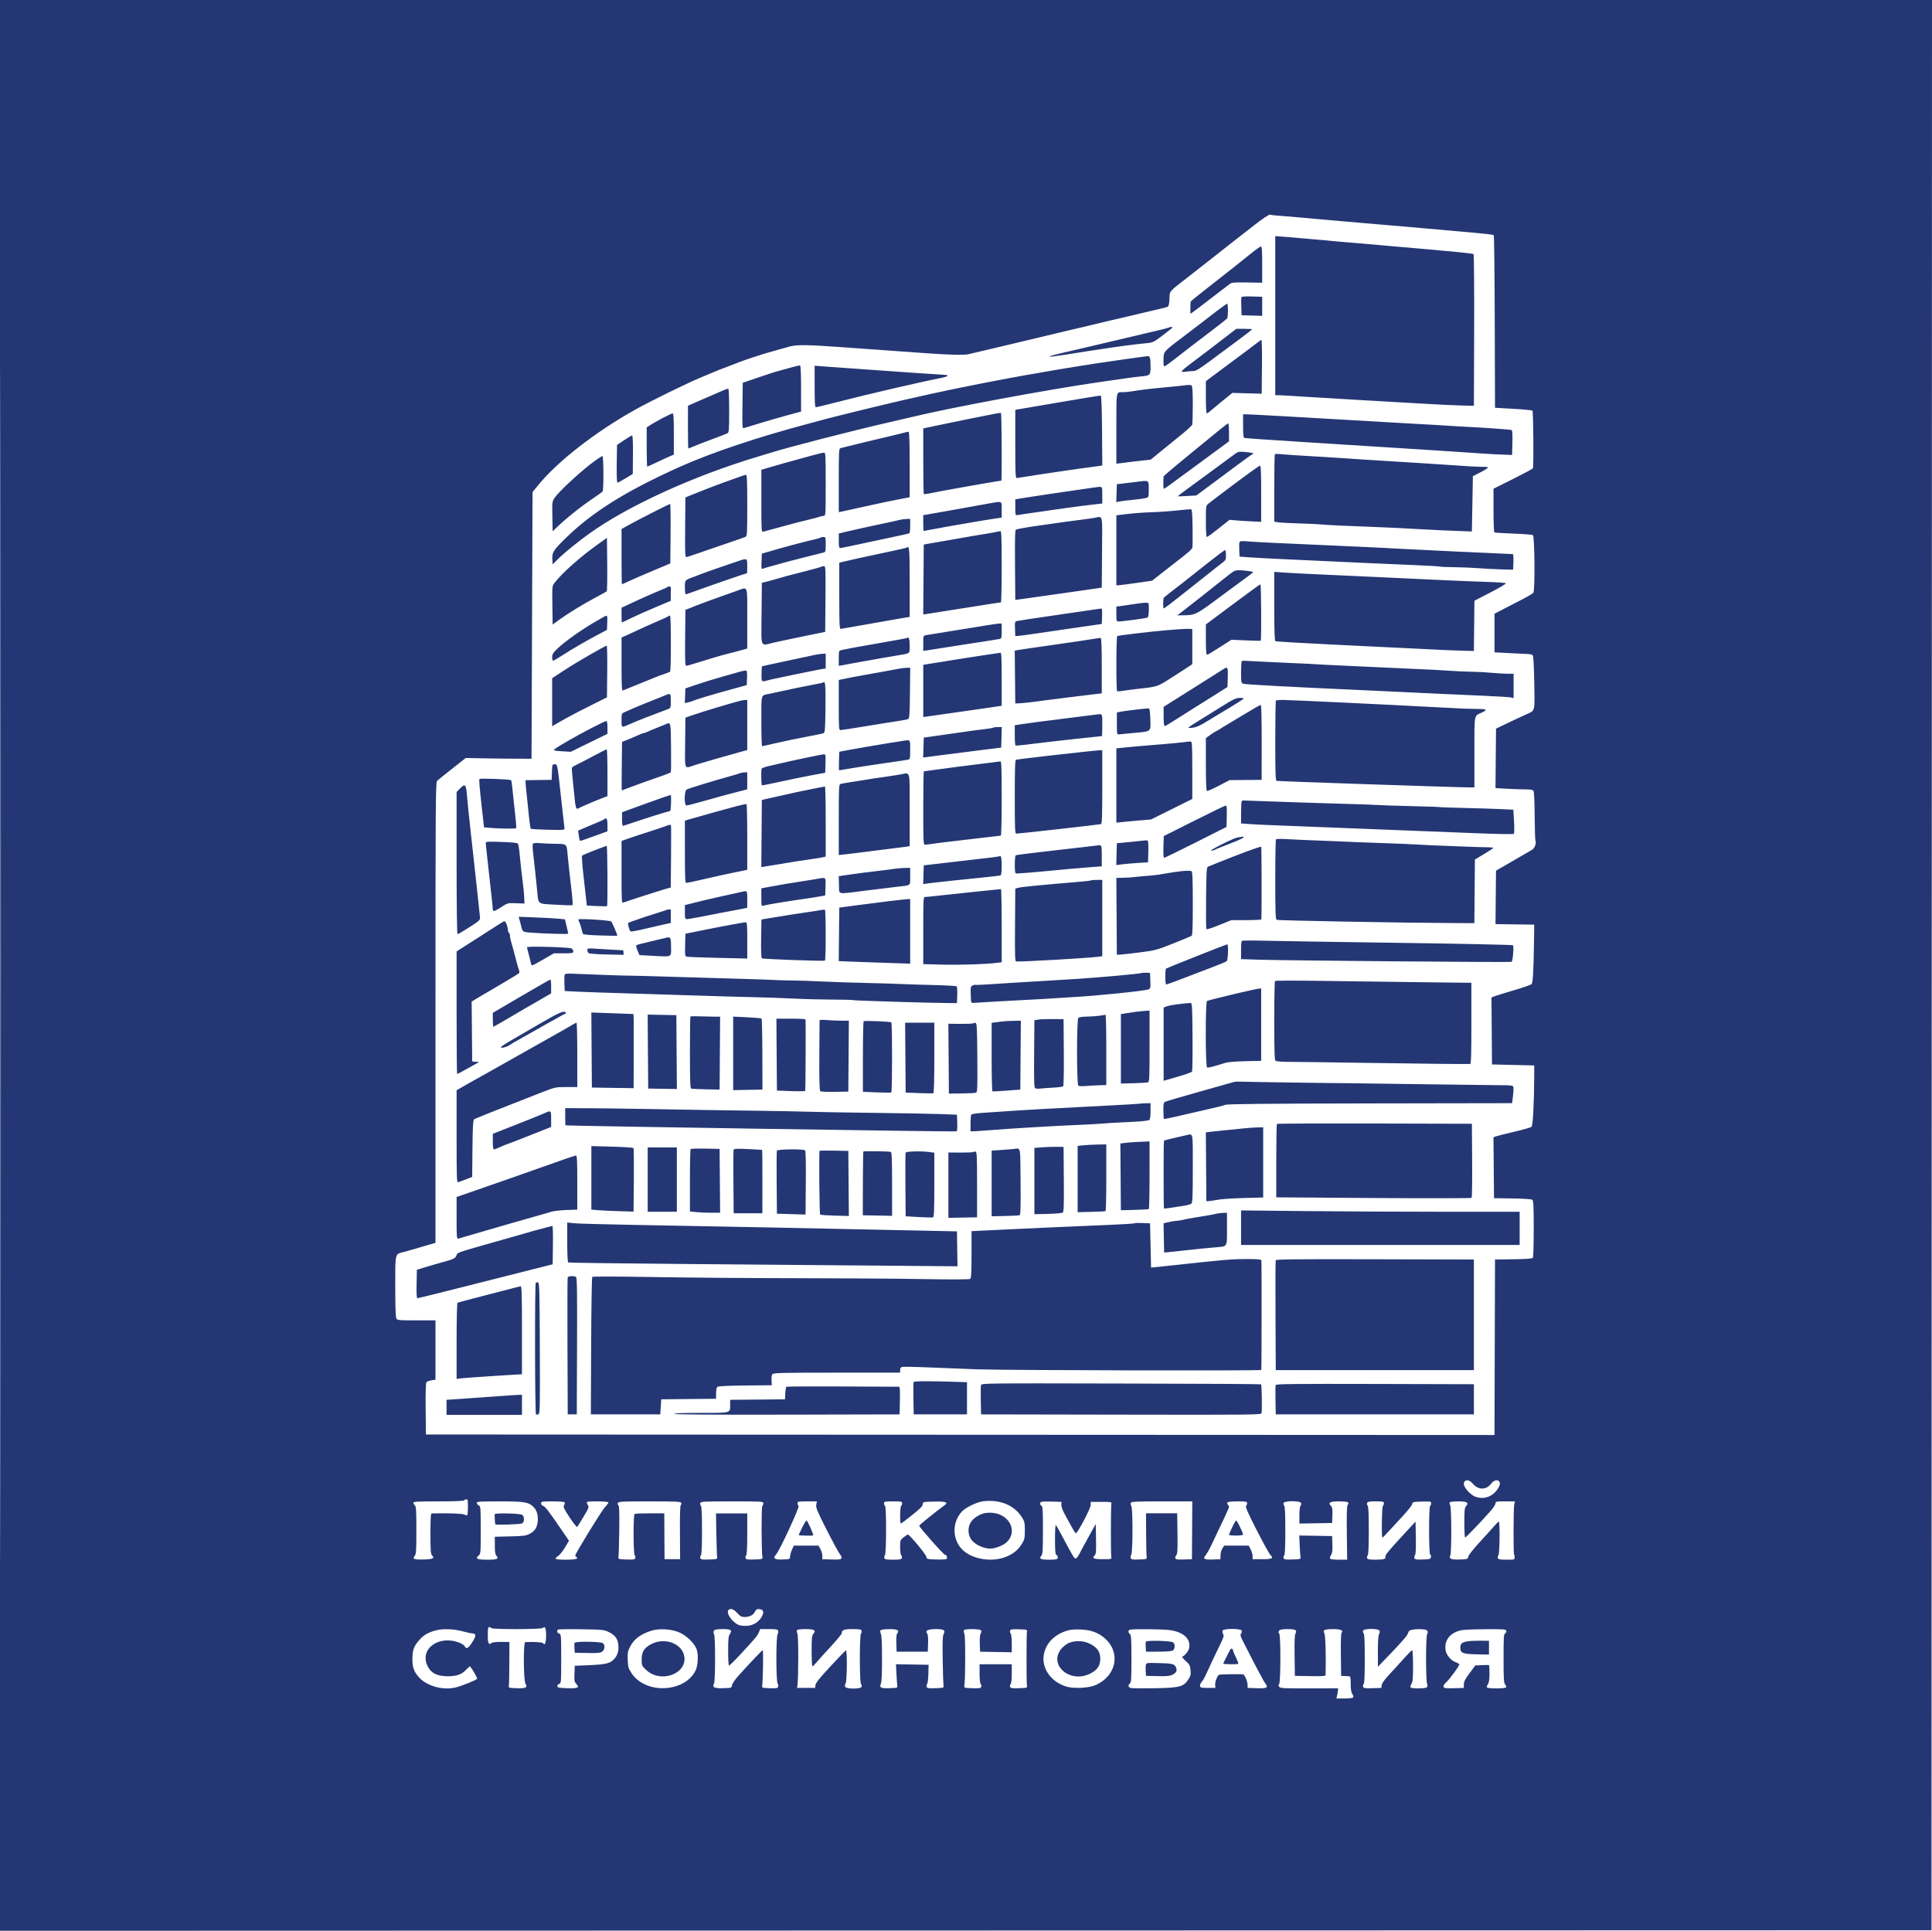 <?xml version="1.0" encoding="UTF-8"?> <svg xmlns="http://www.w3.org/2000/svg" width="1921" height="1920" viewBox="0 0 1921 1920" fill="none"><path fill-rule="evenodd" clip-rule="evenodd" d="M0 960.001V1920L960.25 1919.75L1920.5 1919.5L1920.75 959.75L1921 0H960.501H0V960.001ZM0.498 960.5C0.498 1488.5 0.611 1704.35 0.75 1440.17C0.889 1175.98 0.889 743.985 0.75 480.167C0.611 216.35 0.498 432.5 0.498 960.5ZM1247.4 223.703C1233.49 234.504 1226.77 239.771 1202.99 258.5C1196.01 264 1185.66 272.1 1179.99 276.5C1161.99 290.473 1163.13 289.102 1162.79 297.212C1162.58 302.285 1162.08 304.502 1161 305.037C1160.18 305.448 1155.22 306.75 1150 307.929C1144.78 309.109 1138.92 310.479 1137 310.974C1135.08 311.469 1131.25 312.381 1128.5 313C1125.75 313.619 1121.92 314.519 1120 315C1118.08 315.481 1114.47 316.328 1112 316.882C1103.96 318.685 1089.59 322.073 1086 323.011C1084.08 323.515 1079.58 324.592 1076 325.406C1072.42 326.219 1063.88 328.235 1057 329.885C1040.15 333.93 1020.33 338.661 1010 341.109C1005.32 342.217 996.775 344.25 991 345.627C985.225 347.005 977.575 348.797 974 349.61C970.425 350.423 965.59 351.576 963.256 352.172C958.821 353.305 943.343 352.91 917.5 351.005C909.8 350.437 897.2 349.537 889.5 349.004C875.064 348.006 856.869 346.709 832.5 344.941C803.256 342.82 791.945 342.715 785.5 344.506C782.2 345.423 777.925 346.61 776 347.143C774.075 347.676 771.15 348.512 769.5 349C767.85 349.488 764.925 350.308 763 350.822C758.686 351.975 738.239 358.756 735.5 359.943C734.4 360.42 729.675 362.245 725 364C715.65 367.51 714.143 368.101 709 370.277C707.075 371.092 701.45 373.454 696.5 375.526C682.148 381.534 646.742 398.916 631.5 407.438C592.272 429.371 554.625 458.624 535.423 482.094L529.5 489.334L529 621.917L528.5 754.5L514.5 754.484C506.8 754.476 492.086 754.31 481.801 754.116L463.103 753.763L449.605 764.399C442.181 770.249 435.408 775.734 434.554 776.589C433.158 777.985 433 801.387 433 1007.03V1235.92L425.75 1238.01C421.762 1239.17 415.8 1240.93 412.5 1241.92C409.2 1242.92 404.25 1244.31 401.5 1245.02C392.494 1247.33 393 1245.3 393 1279.22C393 1297.93 393.388 1309.86 394.035 1311.07C395.003 1312.87 396.309 1313 414.035 1313H433V1342.49V1371.98L429.019 1372.61C426.829 1372.96 424.571 1373.81 424.001 1374.5C423.33 1375.31 423.059 1384.69 423.233 1401.12L423.5 1426.5L954.745 1426.75L1485.99 1427L1486.24 1339.75L1486.5 1252.5L1504.95 1252.23C1518.19 1252.03 1523.63 1251.61 1524.19 1250.73C1524.62 1250.05 1524.98 1237.07 1524.98 1221.87C1525 1200.15 1524.72 1194.01 1523.68 1193.15C1522.85 1192.46 1515.45 1191.94 1503.93 1191.77L1485.5 1191.5L1485.23 1161.23L1484.97 1130.97L1487.23 1130.08C1488.48 1129.59 1496.7 1127.52 1505.5 1125.47C1514.3 1123.42 1522.1 1121.18 1522.84 1120.49C1524.19 1119.24 1525.44 1095.38 1525.48 1070L1525.5 1059.5L1504.5 1059L1483.5 1058.5L1483.24 1025.23L1482.97 991.969L1485.24 990.983C1486.48 990.44 1495.13 987.748 1504.46 985C1513.79 982.252 1522.02 979.407 1522.75 978.678C1524.19 977.242 1524.78 967.346 1525.24 937L1525.5 919.5L1506.23 919.228L1486.97 918.957L1487.23 892.38L1487.5 865.803L1491.5 863.521C1493.7 862.266 1501.12 857.964 1508 853.963C1514.88 849.961 1521.73 845.97 1523.24 845.093C1526.04 843.468 1527.8 838.525 1526.65 835.517C1526.33 834.693 1526.01 823.777 1525.93 811.259C1525.85 798.742 1525.37 787.712 1524.86 786.75C1524.11 785.332 1522.56 784.999 1516.71 784.995C1512.75 784.993 1504.43 784.699 1498.23 784.342L1486.97 783.693L1487.23 754.145L1487.5 724.597L1491 722.9C1499.6 718.733 1513.9 711.992 1518.17 710.099C1526.48 706.405 1526.07 708.15 1525.53 678.748C1525.23 662.286 1524.66 652.26 1523.99 651.589C1523.4 651.004 1521.48 650.479 1519.71 650.422C1517.95 650.364 1509.64 649.952 1501.25 649.505L1486 648.692V629.496V610.299L1496.25 604.987C1501.89 602.065 1510.32 597.698 1515 595.281C1519.68 592.864 1524.01 590.223 1524.63 589.412C1526.37 587.15 1525.95 533.207 1524.19 532.117C1523.47 531.672 1514.75 531.002 1504.81 530.629C1494.86 530.256 1486.34 529.71 1485.86 529.416C1485.39 529.122 1485 519.236 1485 507.446V486.01L1504.25 476.384C1514.84 471.089 1523.79 466.304 1524.14 465.75C1525.07 464.279 1524.65 409.313 1523.7 408.362C1523.25 407.92 1514.7 407.095 1504.7 406.529L1486.5 405.5L1486.24 320.044C1486.1 273.044 1485.65 234.251 1485.24 233.839C1484.83 233.427 1476.39 232.383 1466.49 231.52C1441.45 229.336 1428.29 228.166 1415.5 226.987C1409.45 226.429 1399.1 225.52 1392.5 224.967C1385.9 224.413 1375.55 223.533 1369.5 223.011C1363.45 222.489 1355.58 221.819 1352 221.521C1348.42 221.223 1340.78 220.55 1335 220.026C1329.22 219.501 1318.88 218.592 1312 218.006C1305.12 217.419 1295 216.515 1289.5 215.996C1284 215.477 1276.08 214.827 1271.9 214.551C1267.72 214.276 1263.62 213.793 1262.8 213.478C1261.87 213.121 1256.08 216.969 1247.4 223.703ZM1268 313.91V393L1271.75 393.038C1273.81 393.06 1277.97 393.258 1281 393.479C1284.03 393.7 1291 394.146 1296.5 394.469C1302 394.791 1310.32 395.28 1315 395.554C1323.55 396.055 1331.29 396.523 1347 397.49C1351.68 397.778 1359.32 398.222 1364 398.476C1368.68 398.731 1388.02 399.857 1407 400.979C1425.98 402.1 1446.9 403.127 1453.5 403.259L1465.5 403.5L1465.76 328.556C1465.9 287.149 1465.63 253.225 1465.15 252.745C1464.35 251.945 1448.36 250.378 1386 244.988C1373.07 243.87 1357.55 242.508 1351.5 241.959C1345.45 241.411 1337.35 240.735 1333.5 240.457C1329.65 240.179 1324.82 239.733 1322.77 239.467C1320.71 239.2 1315.76 238.745 1311.77 238.455C1307.77 238.166 1300.22 237.508 1295 236.993C1289.78 236.479 1281.56 235.78 1276.75 235.439L1268 234.82V313.91ZM1244.5 251.59C1232.44 261.351 1227.83 264.993 1196.66 289.425C1189.7 294.883 1183.95 299.608 1183.89 299.925C1183.55 301.693 1183.43 312 1183.75 312C1184.1 312 1199.43 300.373 1214.85 288.422C1218.34 285.715 1222.09 282.857 1223.19 282.07C1224.74 280.954 1228.44 280.696 1240.09 280.893L1255 281.145V263.073C1255 249.25 1254.71 245.014 1253.75 245.059C1253.06 245.091 1248.9 248.03 1244.5 251.59ZM1234.33 295.584C1234.1 296.18 1234.05 300.455 1234.21 305.084L1234.5 313.5L1244.75 313.785L1255 314.07V304.601V295.133L1244.87 294.816C1238.24 294.609 1234.6 294.874 1234.33 295.584ZM1209.47 309.567C1203.99 313.73 1198.6 317.892 1197.5 318.817C1196.4 319.743 1188.43 325.835 1179.79 332.357C1156.09 350.251 1157.09 349.158 1156.89 357.5C1156.76 362.87 1157.03 364.427 1158.05 364.186C1158.78 364.014 1163.23 360.83 1167.94 357.111C1172.65 353.393 1180.32 347.436 1185 343.874C1189.68 340.313 1199.35 332.945 1206.5 327.502C1213.65 322.06 1219.83 317.133 1220.23 316.553C1221.22 315.142 1221.21 302 1220.22 302C1219.8 302 1214.96 305.405 1209.47 309.567ZM1161.5 325.951C1160.4 326.4 1155.22 327.736 1150 328.921C1144.78 330.105 1138.92 331.479 1137 331.974C1135.08 332.469 1131.47 333.328 1129 333.882C1121.92 335.469 1106.85 339.006 1103 339.984C1101.08 340.474 1097.47 341.337 1095 341.902C1092.53 342.468 1084.88 344.26 1078 345.886C1071.12 347.511 1061.22 349.811 1056 350.996C1045.09 353.47 1040.15 355.303 1046.5 354.521C1052.06 353.836 1062.28 352.308 1070 351.009C1073.58 350.408 1079.42 349.488 1083 348.967C1086.58 348.445 1092.42 347.561 1096 347.001C1110.63 344.712 1130.82 342.076 1139.5 341.322C1146.26 340.735 1146.82 340.473 1155.77 333.731C1160.87 329.891 1165.28 326.355 1165.58 325.874C1166.24 324.808 1164.21 324.846 1161.5 325.951ZM1220.14 334C1215.11 337.85 1206.84 344.206 1201.75 348.124C1196.66 352.042 1188.56 358.175 1183.75 361.753C1178.94 365.332 1175 368.71 1175 369.26C1175 369.861 1176.5 370.014 1178.75 369.642C1180.81 369.301 1184.12 369.017 1186.11 369.011C1189.11 369.002 1192.03 367.274 1203.61 358.676C1211.25 352.998 1223.69 343.767 1231.25 338.163C1238.81 332.559 1245 327.755 1245 327.487C1245 327.219 1241.46 327 1237.14 327H1229.28L1220.14 334ZM1248 342.425C1244.97 344.809 1235.07 352.228 1226 358.911C1216.93 365.595 1207.14 372.875 1204.25 375.09L1199 379.117V395.059C1199 404.202 1199.4 411 1199.93 411C1200.44 411 1201.45 410.429 1202.18 409.731C1202.9 409.034 1208.42 404.463 1214.44 399.574L1225.38 390.685L1235.94 390.993C1241.75 391.162 1248.3 391.345 1250.5 391.4L1254.5 391.5L1254.77 364.75C1254.91 350.038 1254.69 338.02 1254.27 338.045C1253.84 338.069 1251.03 340.04 1248 342.425ZM1120 357.005C1095.49 360.501 1087.39 361.718 1073 364.068C1066.68 365.1 1058.35 366.446 1054.5 367.058C1050.65 367.67 1045.47 368.548 1043 369.01C1040.53 369.471 1035.69 370.333 1032.25 370.924C1028.81 371.516 1023.19 372.484 1019.75 373.076C1016.31 373.667 1011.25 374.581 1008.5 375.106C1005.75 375.631 1001.14 376.496 998.25 377.03C987.533 379.01 981.393 380.185 977.5 381C975.3 381.461 970.8 382.361 967.5 383C964.2 383.639 959.7 384.539 957.5 385C955.3 385.461 950.8 386.373 947.5 387.027C938.993 388.714 913.871 394.248 894.5 398.702C878.251 402.438 827.504 414.87 820 416.953C816.425 417.945 809.675 419.769 805 421.006C753.893 434.524 707.477 450.067 676 464.203C622.363 488.291 588.933 509.202 562.199 535.389C550.291 547.053 548.804 549.417 549.196 556.062L549.5 561.213L555 555.774C561.298 549.546 574.155 539.08 585.624 530.845C624.415 502.994 689.664 473.206 754 453.977C758.125 452.744 763.378 451.137 765.674 450.405C782.548 445.028 847.607 428.284 884 419.951C893.625 417.747 904.2 415.292 907.5 414.494C945.883 405.216 1039.98 387.707 1092.5 380.072C1123.04 375.632 1126.81 375.116 1134 374.392C1143.79 373.406 1144 373.196 1144 364.547C1144 356.031 1143.43 353.956 1141.14 354.112C1140.24 354.173 1130.73 355.475 1120 357.005ZM787.5 365.188C774.582 368.84 773.508 369.137 771.281 369.68C770.06 369.978 762.185 372.573 753.781 375.447L738.5 380.672L738.231 403.457C737.978 424.856 738.07 426.211 739.731 425.708C740.704 425.413 747.575 423.301 755 421.014C762.425 418.726 774.8 415.147 782.5 413.06L796.5 409.265V386.466C796.5 372.085 796.131 363.582 795.5 363.438C794.95 363.312 791.35 364.1 787.5 365.188ZM810 384.352C810 400.21 810.29 404.997 811.25 404.988C811.938 404.981 821.275 402.711 832 399.943C861.671 392.285 915.498 379.773 935.25 375.942C938.962 375.222 942 374.266 942 373.817C942 372.8 943.869 373.031 927 371.958C913.478 371.098 905.756 370.563 869.5 367.973C861.8 367.423 849.425 366.549 842 366.03C834.575 365.512 824.337 364.776 819.25 364.396L810 363.704V384.352ZM1178.5 383.093C1175.75 383.494 1167.88 384.327 1161 384.944C1146.09 386.282 1133.5 387.765 1126.08 389.056C1123.1 389.575 1118.98 390 1116.92 390C1109.49 390 1110 387.34 1110 426.141V461.069L1115.25 460.485C1118.14 460.163 1122.05 459.661 1123.94 459.369C1125.84 459.077 1131.14 458.45 1135.73 457.977L1144.07 457.116L1155.29 447.974C1161.45 442.946 1170.61 435.497 1175.64 431.42C1180.67 427.343 1185.06 423.294 1185.39 422.422C1185.73 421.55 1186 412.603 1186 402.541C1186 389.072 1185.67 383.997 1184.75 383.304C1184.04 382.772 1181.33 382.68 1178.5 383.093ZM719.5 388.05C717.3 389.047 710.775 391.869 705 394.321C699.225 396.773 692.148 399.842 689.274 401.14L684.047 403.5L684.024 424.75C684.011 436.438 684.188 446 684.417 446C684.646 446 687.009 445.055 689.667 443.901C692.325 442.746 700.562 439.558 707.971 436.817C715.38 434.076 722.243 431.405 723.221 430.882C724.841 430.015 725 428.019 725 408.524C725 396.751 724.663 386.92 724.25 386.677C723.837 386.435 721.7 387.053 719.5 388.05ZM1056 399.603C1035.38 403.144 1016.47 406.375 1014 406.783L1009.5 407.525V441.512C1009.5 471.114 1009.69 475.483 1011 475.371C1011.82 475.3 1016.78 474.544 1022 473.692C1027.22 472.84 1033.3 471.882 1035.5 471.563C1037.7 471.245 1045.8 470.052 1053.5 468.911C1070.59 466.381 1077.97 465.335 1084.5 464.518C1087.25 464.174 1090.97 463.67 1092.76 463.398L1096.03 462.905L1095.76 428.285C1095.6 406.261 1095.14 393.575 1094.5 393.415C1093.95 393.276 1076.62 396.061 1056 399.603ZM991 411.081C989.075 411.484 984.8 412.345 981.5 412.995C978.2 413.645 973.25 414.627 970.5 415.177C967.75 415.726 963.7 416.534 961.5 416.972C953.62 418.539 937.035 421.967 929.833 423.515C925.8 424.383 921.487 425.305 920.25 425.565L918 426.038V458.352C918 476.125 918.247 490.914 918.549 491.216C918.851 491.518 920.989 491.336 923.299 490.811C931.292 488.996 993.333 478 995.581 478C996.344 478 996.015 411.126 995.25 410.733C994.837 410.522 992.925 410.678 991 411.081ZM659 415.652C654.325 418.115 648.813 421.232 646.75 422.579L643 425.028V444.514C643 455.231 643.265 464 643.589 464C643.912 464 648.3 462.025 653.339 459.611C658.377 457.196 664.188 454.519 666.25 453.662L670 452.102V431.551C670 415.73 669.712 411.02 668.75 411.087C668.063 411.135 663.675 413.19 659 415.652ZM1236 423.531C1236 431.846 1236.35 435.19 1237.25 435.519C1237.94 435.771 1263.92 437.568 1295 439.514C1326.08 441.46 1365.23 443.934 1382 445.012C1398.77 446.09 1419.93 447.436 1429 448.002C1447.59 449.162 1475.46 451.011 1481.5 451.484C1483.7 451.656 1489.55 451.938 1494.5 452.11L1503.5 452.422L1503.78 440.192C1503.99 430.921 1503.75 427.869 1502.78 427.579C1501.16 427.096 1474 425.162 1459.5 424.497C1453.45 424.22 1445.8 423.771 1442.5 423.499C1439.2 423.227 1432.22 422.802 1427 422.555C1421.78 422.307 1401.75 421.177 1382.5 420.044C1298.14 415.076 1243.46 412 1239.5 412H1236V423.531ZM1214.5 425.955C1173.44 459.399 1157 473.067 1156.96 473.795C1156.53 480.715 1156.66 486 1157.26 486C1158.02 486 1161.27 483.663 1187 464.663C1194.43 459.179 1202.3 453.385 1204.5 451.787C1206.7 450.189 1211.54 446.632 1215.25 443.884L1222 438.887V429.943C1222 425.025 1221.66 421.015 1221.25 421.034C1220.84 421.052 1217.8 423.267 1214.5 425.955ZM900 429.992C898.625 430.446 893.225 431.792 888 432.983C878.386 435.174 838.973 444.719 835.75 445.637C834.131 446.098 834 448.494 834 477.698V509.262L837.25 508.639C839.038 508.296 842.525 507.539 845 506.957C847.475 506.375 851.525 505.474 854 504.955C856.475 504.436 860.3 503.605 862.5 503.107C870.084 501.391 877.511 499.779 881.5 498.983C888.432 497.6 897.369 495.839 901 495.14L904.5 494.466V462.066C904.5 441.3 904.141 429.577 903.5 429.417C902.95 429.279 901.375 429.538 900 429.992ZM620.5 437.777L613.5 442.5L613.228 461.25C613.072 472.011 613.343 480 613.863 480C614.363 480 618.013 478.042 621.975 475.649L629.179 471.298L629.339 452.149C629.442 439.927 629.138 433.01 628.5 433.027C627.95 433.042 624.35 435.179 620.5 437.777ZM1229 450.633C1226.8 452.191 1196.84 474.209 1177.75 488.295C1174.04 491.034 1171 493.382 1171 493.512C1171 493.642 1175.16 493.514 1180.25 493.228L1189.5 492.707L1202.49 483.103C1209.64 477.821 1221.9 468.698 1229.75 462.83C1237.6 456.961 1244.58 451.96 1245.26 451.716C1247.63 450.871 1245.46 450.165 1238.5 449.514C1232.69 448.971 1231.07 449.162 1229 450.633ZM808.5 452.638C786.025 458.779 769.965 463.27 763.75 465.152L757 467.195V498.214C757 527.277 757.11 529.202 758.75 528.741C759.712 528.471 765.9 526.797 772.5 525.023C779.1 523.248 787.65 520.945 791.5 519.905C795.35 518.865 801.65 517.292 805.5 516.409C809.35 515.527 813.534 514.399 814.797 513.902C816.06 513.406 817.973 513 819.047 513C820.943 513 821 512.08 821 481.5C821 452.133 820.882 450.006 819.25 450.089C818.288 450.139 813.45 451.286 808.5 452.638ZM1267.63 451.704C1267.28 452.05 1267 467.274 1267 485.536V518.738L1270.75 519.376C1272.81 519.726 1282.6 520.248 1292.5 520.535C1302.4 520.823 1312.3 521.295 1314.5 521.585C1318.04 522.052 1338.05 522.973 1378 524.508C1384.88 524.772 1397.93 525.432 1407 525.975C1421.53 526.844 1447.92 528.055 1459.5 528.386L1463.5 528.5L1464 501L1464.5 473.5L1472.21 469.594C1476.46 467.446 1479.7 465.32 1479.42 464.87C1479.14 464.42 1477.25 464.124 1475.21 464.212C1471.34 464.378 1457.89 463.634 1435 461.987C1427.57 461.453 1417.68 460.807 1413 460.552C1408.32 460.297 1393.93 459.405 1381 458.569C1368.07 457.733 1353.45 456.809 1348.5 456.516C1343.55 456.223 1336.8 455.766 1333.5 455.501C1330.2 455.236 1323.22 454.783 1318 454.494C1298.23 453.401 1276.35 451.984 1272.38 451.537C1270.11 451.282 1267.98 451.357 1267.63 451.704ZM587.164 461.55C574.411 471.464 555.649 489.013 551.68 494.74C548.962 498.663 548.946 498.78 549.222 513.55L549.5 528.414L552.006 525.957C562.411 515.756 577.553 503.655 592 493.996C595.575 491.606 598.831 489.166 599.235 488.575C600.305 487.009 600.167 454.221 599.088 453.554C598.586 453.244 593.22 456.842 587.164 461.55ZM1227.5 481.141C1214.3 491.025 1202.49 499.984 1201.25 501.049C1199.1 502.904 1199 503.653 1199 518.493C1199 528.51 1199.37 534 1200.04 534C1200.6 534 1205.89 530.159 1211.79 525.463L1222.5 516.927L1229 517.493C1232.58 517.804 1239.66 518.255 1244.75 518.494L1254 518.93V490.965C1254 469.214 1253.72 463.019 1252.75 463.085C1252.06 463.132 1240.7 471.258 1227.5 481.141ZM734.5 474.447C731.2 475.664 724.225 478.172 719 480.02C713.775 481.869 703.2 485.911 695.5 489.004L681.5 494.626L681.235 524.313C681.026 547.724 681.238 553.999 682.235 553.995C682.931 553.992 687.325 552.608 692 550.92C696.675 549.231 709.275 544.9 720 541.296C730.725 537.692 740.288 534.335 741.25 533.836C742.859 533.003 743 530.467 743 502.465C743 478.697 742.725 472.026 741.75 472.117C741.063 472.182 737.8 473.23 734.5 474.447ZM1130.5 479.118C1126.65 479.606 1120.58 480.341 1117 480.753L1110.5 481.5L1110.21 490.387L1109.92 499.275L1113.71 498.593C1115.79 498.217 1121.78 497.491 1127 496.978C1132.22 496.466 1137.78 495.684 1139.35 495.242C1142.18 494.443 1142.2 494.371 1142.21 486.468C1142.21 477.249 1142.72 477.569 1130.5 479.118ZM1088.5 484.696C1077.08 486.205 1022.53 494.324 1014 495.785L1009.5 496.555V504.528C1009.5 511.927 1009.64 512.48 1011.5 512.22C1012.6 512.066 1016.42 511.486 1020 510.931C1026.98 509.847 1035.95 508.555 1046.75 507.075C1050.46 506.567 1057.1 505.63 1061.5 504.993C1069.96 503.769 1080.72 502.408 1090.25 501.356L1096 500.722V492.361C1096 483.092 1096.53 483.635 1088.5 484.696ZM983.5 500.628C979.1 501.404 964.025 504.124 950 506.674C935.975 509.224 923.038 511.514 921.25 511.764L918 512.219V520.109C918 524.449 918.164 528 918.364 528C918.563 528 921.151 527.524 924.114 526.943C932.485 525.299 957.221 520.922 969.5 518.912C972.8 518.371 978.2 517.47 981.5 516.909C984.8 516.348 989.413 515.63 991.75 515.314L996 514.74V506.87C996 497.768 996.972 498.253 983.5 500.628ZM648.48 509.86C639.119 514.612 628.432 520.21 624.73 522.299L618 526.098V553.549C618 568.647 618.174 581 618.388 581C618.601 581 621.808 579.581 625.514 577.846C629.221 576.112 639.959 571.449 649.377 567.484L666.5 560.275L666.765 530.637C666.911 514.337 666.686 501.049 666.265 501.11C665.844 501.17 657.841 505.107 648.48 509.86ZM1170.5 507.599C1163.9 508.339 1152.65 509.122 1145.5 509.339C1138.35 509.556 1127.44 510.338 1121.25 511.077L1110 512.42V547.21V582L1112.25 581.978C1113.49 581.966 1121.49 580.94 1130.04 579.697L1145.58 577.437L1154.42 570.469C1159.29 566.636 1165.6 561.7 1168.46 559.5C1182.14 548.958 1185.11 546.353 1185.57 544.5C1185.85 543.4 1185.94 534.406 1185.79 524.513C1185.55 509.39 1185.26 506.504 1184 506.39C1183.18 506.315 1177.1 506.859 1170.5 507.599ZM1088 515.003C1085.53 515.432 1079.45 516.291 1074.5 516.913C1064.87 518.122 1054.19 519.577 1044.5 521C1041.2 521.485 1034.9 522.378 1030.5 522.985C1022.88 524.036 1012.95 525.799 1010.24 526.583C1009.24 526.869 1009.03 534.39 1009.24 561.724L1009.5 596.5L1012.5 596.191C1014.15 596.021 1033.5 593.293 1055.5 590.128L1095.5 584.374L1095.76 549.187C1096.06 509.583 1096.94 513.455 1088 515.003ZM894.5 517.011C892.85 517.454 889.25 518.28 886.5 518.845C877.084 520.779 870.499 522.182 867 523C865.075 523.45 861.25 524.288 858.5 524.863C855.75 525.438 849.114 526.941 843.754 528.204L834.007 530.5L834.004 537.75C834.001 543.541 834.303 545 835.506 545C836.334 545 844.996 543.239 854.756 541.087C864.515 538.935 879.475 535.736 888 533.978C896.525 532.22 903.837 530.579 904.25 530.331C904.663 530.084 905 526.759 905 522.941V516L901.25 516.102C899.188 516.158 896.15 516.567 894.5 517.011ZM990 529.066C988.075 529.513 983.35 530.373 979.5 530.977C969.934 532.478 961.465 533.91 955.5 535.035C952.75 535.553 946.225 536.702 941 537.587C935.775 538.472 928.575 539.714 925 540.348L918.5 541.5L918.237 576.298L917.974 611.096L921.237 610.568C925.011 609.957 943.557 607.044 963 604.007C970.425 602.848 980.517 601.247 985.426 600.449C990.336 599.652 994.723 599 995.176 599C995.629 599 996 583.025 996 563.5C996 535.699 995.729 528.027 994.75 528.126C994.063 528.196 991.925 528.619 990 529.066ZM815.706 534.627C815.361 534.972 813.261 535.647 811.04 536.127C801.609 538.165 778.123 544.446 762 549.243L757.5 550.582L757.206 558.415C756.935 565.616 757.056 566.188 758.706 565.509C759.693 565.102 761.962 564.371 763.75 563.885C765.538 563.398 768.462 562.589 770.25 562.087C780.801 559.121 787.058 557.461 800.5 554.059C808.75 551.972 816.737 549.971 818.25 549.613C820.947 548.974 821 548.818 821 541.481C821 534.31 820.903 534 818.667 534C817.383 534 816.051 534.282 815.706 534.627ZM594 541.628C576.846 553.841 558.914 569.821 551.362 579.623C548.988 582.705 548.96 583.003 549.228 601.911L549.5 621.075L556 616.328C564.546 610.088 580.078 600.591 592.507 594.006C598.003 591.094 602.845 588.409 603.267 588.039C603.689 587.669 603.914 575.553 603.767 561.115L603.5 534.864L594 541.628ZM1232.47 539.209C1232.16 540.035 1232.03 543.588 1232.2 547.105L1232.5 553.5L1242 554.207C1247.22 554.595 1262.07 555.401 1275 555.998C1287.93 556.594 1307.84 557.514 1319.25 558.041C1330.66 558.568 1349.34 559.431 1360.75 559.958C1372.16 560.485 1392.67 561.38 1406.33 561.946C1419.98 562.513 1431.5 563.188 1431.92 563.448C1432.34 563.707 1438.49 563.965 1445.59 564.022C1452.69 564.079 1463.68 564.528 1470 565.019C1476.32 565.51 1486.68 566.044 1493 566.206L1504.5 566.5L1504.79 558.75C1504.95 554.487 1504.69 551 1504.21 551C1500.99 551 1394.83 545.982 1388 545.507C1383.32 545.182 1369.6 544.48 1357.5 543.947C1345.4 543.414 1325.82 542.528 1314 541.978C1302.18 541.427 1282.82 540.562 1271 540.056C1259.18 539.55 1245.8 538.814 1241.28 538.421C1234.43 537.827 1232.95 537.959 1232.47 539.209ZM901.879 544.455C901.606 544.727 893.984 546.508 884.941 548.41C862.748 553.08 850.951 555.652 842 557.772L834.5 559.548V592.524C834.5 621.225 834.694 625.484 836 625.376C836.825 625.307 846.5 623.627 857.5 621.642C868.5 619.657 883.575 616.997 891 615.732L904.5 613.431V579.049C904.5 546.814 904.149 542.184 901.879 544.455ZM1201.35 559.513C1192.63 566.395 1181.68 575.058 1177 578.763C1172.32 582.468 1165.91 587.451 1162.75 589.835C1159.59 592.219 1156.96 594.469 1156.91 594.835C1156.31 599.457 1156.45 605 1157.16 605C1157.66 605 1163.86 600.388 1170.94 594.75C1178.02 589.112 1189.54 580 1196.53 574.5C1203.53 569 1209.76 564.05 1210.37 563.5C1210.99 562.95 1213.19 561.24 1215.25 559.699C1218.7 557.122 1219 556.503 1219 551.949C1219 549.227 1218.6 547 1218.1 547C1217.61 547 1210.07 552.631 1201.35 559.513ZM734 557.976C720.586 562.487 701.328 569.172 699.5 569.952C698.4 570.421 694.8 571.793 691.5 573C680.478 577.032 681 576.477 681 584.169C681 587.926 681.372 591 681.827 591C682.282 591 688.245 588.94 695.077 586.421C705.655 582.523 741.995 570.006 742.75 570.002C742.888 570.001 743 566.85 743 563C743 554.949 743 554.949 734 557.976ZM816.79 563.544C816.491 563.843 809.103 565.902 800.373 568.119C783.374 572.436 781.593 572.917 767 577.121C765.075 577.676 762.15 578.456 760.5 578.855L757.5 579.581L757.236 610.291C756.93 645.803 755.391 642.255 769.674 638.97C774.529 637.854 787.95 635.01 799.5 632.652L820.5 628.363L820.764 595.681C821.015 564.474 820.944 563 819.18 563C818.164 563 817.089 563.245 816.79 563.544ZM1226.43 568.285C1225.29 568.953 1220.11 572.911 1214.93 577.08C1203.66 586.142 1177.68 606.6 1173.48 609.718L1170.5 611.937L1175 611.884C1188.85 611.722 1188.53 611.876 1214 592.921C1226.93 583.3 1239.4 574.095 1241.73 572.465C1244.05 570.834 1245.97 569.227 1245.98 568.892C1246 568.263 1235.67 566.973 1231.1 567.035C1229.67 567.055 1227.57 567.617 1226.43 568.285ZM1267 602.79C1267 627.65 1267.32 637.077 1268.17 637.602C1268.81 637.998 1295.47 639.572 1327.42 641.1C1379.85 643.609 1421.16 645.622 1437.5 646.466C1440.8 646.636 1448.45 646.909 1454.5 647.072L1465.5 647.368L1465.77 622.373L1466.03 597.378L1482.1 589.072C1490.94 584.504 1497.79 580.415 1497.33 579.985C1496.88 579.555 1488.18 578.945 1478 578.628C1467.82 578.311 1449.82 577.597 1438 577.041C1426.18 576.484 1406.6 575.568 1394.5 575.006C1382.4 574.443 1362.82 573.533 1351 572.983C1339.18 572.433 1320.05 571.562 1308.5 571.049C1296.95 570.535 1282.89 569.796 1277.25 569.406L1267 568.698V602.79ZM1225.75 601.013L1199 620.971V635.986C1199 646.202 1199.35 651 1200.1 651C1200.7 651 1202.39 650.212 1203.85 649.25C1205.31 648.288 1207.29 647.05 1208.23 646.5C1209.18 645.95 1213.23 643.398 1217.23 640.829L1224.51 636.159L1238.84 636.829C1246.72 637.198 1253.35 637.313 1253.58 637.083C1254.34 636.323 1254.01 580.999 1253.25 581.027C1252.84 581.042 1240.46 590.036 1225.75 601.013ZM663.479 583.811C662.941 584.288 660.925 585.278 659 586.01C653.843 587.972 636.772 595.501 626.75 600.235L618 604.367V611.684C618 615.708 618.149 619 618.33 619C618.512 619 622.674 617.037 627.58 614.637C632.486 612.237 643.347 607.4 651.714 603.887L666.929 597.5L666.964 591.25C666.984 587.813 667.024 584.663 667.053 584.25C667.132 583.127 664.6 582.816 663.479 583.811ZM733 587.401C712.839 594.483 698.474 599.724 690.5 602.907L681.5 606.5L681.234 634.25C681.004 658.325 681.166 662 682.463 662C683.285 662 687.23 660.943 691.229 659.651C695.228 658.359 700.525 656.732 703 656.035C705.475 655.338 708.625 654.379 710 653.903C712.685 652.974 720.264 650.917 731.506 648.066C735.36 647.089 739.522 645.969 740.756 645.577L743 644.865V614.933C743 580.707 744.025 583.528 733 587.401ZM1132.5 600.005C1129.75 600.451 1123.56 601.355 1118.75 602.012L1110 603.207V610.603C1110 617.465 1110.15 618 1112.11 618C1115.99 618 1139.48 614.869 1140.84 614.17C1141.76 613.7 1142.22 611.249 1142.28 606.49C1142.38 599.758 1142.29 599.494 1139.94 599.346C1138.6 599.262 1135.25 599.558 1132.5 600.005ZM1091 605.696C1089.62 605.928 1071.4 608.589 1050.5 611.608C1029.6 614.627 1011.69 617.337 1010.71 617.63C1009.16 618.088 1008.96 619.154 1009.21 625.331L1009.5 632.5L1012.5 632.355C1014.15 632.276 1023.6 630.992 1033.5 629.502C1043.4 628.012 1061.4 625.377 1073.5 623.646L1095.5 620.5L1095.79 612.75C1096.01 606.879 1095.77 605.033 1094.79 605.136C1094.08 605.211 1092.38 605.463 1091 605.696ZM600.5 613.348C599.4 613.982 595.8 616.044 592.5 617.931C577.719 626.385 560.93 638.372 553.25 645.957C549.895 649.27 549 650.875 549 653.577C549 655.46 549.417 657 549.927 657C550.436 657 554.166 654.862 558.215 652.25C568.882 645.368 583.069 637.165 597 629.823L603.5 626.397L603.794 619.199C604.097 611.775 603.885 611.399 600.5 613.348ZM664.462 612.827C663.933 613.295 659.675 615.293 655 617.265C650.325 619.238 642 622.965 636.5 625.547C631 628.129 624.587 631.072 622.25 632.086L618 633.929V660.571C618 681.52 618.267 687.093 619.25 686.649C619.938 686.339 627.925 683.094 637 679.438C646.075 675.782 654.4 672.418 655.5 671.961C656.6 671.505 659.3 670.561 661.5 669.862C663.7 669.163 665.852 668.309 666.282 667.964C667.331 667.121 667.297 612.599 666.248 612.249C665.795 612.098 664.992 612.358 664.462 612.827ZM982 621.703C977.325 622.488 962.25 624.913 948.5 627.092C934.75 629.271 922.263 631.303 920.75 631.607C918.041 632.151 918 632.273 918 639.715V647.272L922.25 646.642C924.587 646.296 929.425 645.54 933 644.963C936.575 644.385 942.2 643.502 945.5 643C948.8 642.498 954.2 641.653 957.5 641.121C960.8 640.59 969.8 639.204 977.5 638.041C985.2 636.878 992.513 635.71 993.75 635.444C995.84 634.996 996 634.429 996 627.481V620L993.25 620.138C991.737 620.214 986.675 620.918 982 621.703ZM1160.5 626.645C1141 628.376 1112.08 631.832 1110.88 632.575C1109.81 633.234 1109.69 686.689 1110.75 687.346C1111.16 687.602 1113.75 687.429 1116.5 686.963C1119.25 686.496 1126.22 685.595 1132 684.959C1150.56 682.916 1150.79 682.843 1163.03 675.082C1169.34 671.083 1176.97 666.159 1180 664.139L1185.5 660.467V642.983V625.5L1181 625.362C1178.53 625.287 1169.3 625.864 1160.5 626.645ZM901.935 634.398C901.693 634.641 890.743 636.685 877.602 638.941C856.431 642.575 843.355 644.979 836.25 646.543C834.16 647.003 834 647.573 834 654.564V662.091L837.75 661.494C839.813 661.166 843.3 660.511 845.5 660.038C847.7 659.565 852.65 658.661 856.5 658.029C860.35 657.397 865.525 656.491 868 656.016C872.846 655.085 880.369 653.768 891.5 651.902C905.675 649.525 904.5 650.418 904.5 642.02C904.5 635.57 903.559 632.774 901.935 634.398ZM1086 635.54C1081.88 636.262 1063.88 638.927 1046 641.465C1028.12 644.002 1012.48 646.296 1011.23 646.562L1008.97 647.046L1009.23 673.273L1009.5 699.5L1013.5 699.366C1015.7 699.292 1021.32 698.743 1026 698.147C1039.61 696.41 1050.94 694.957 1059 693.915C1069.15 692.603 1081.14 691.133 1089 690.239L1095.5 689.5V662.083C1095.5 644.618 1095.14 634.587 1094.5 634.448C1093.95 634.328 1090.12 634.819 1086 635.54ZM586.984 650.824C578.468 655.677 566.438 662.98 560.25 667.054L549 674.46V698.325V722.19L553.25 719.722C563.827 713.581 570.643 709.944 586.5 701.981L603.5 693.444L603.767 667.722C603.914 653.575 603.681 642 603.251 642C602.82 642 595.5 645.971 586.984 650.824ZM991 649.673C989.625 649.894 982.425 650.963 975 652.05C967.575 653.137 959.025 654.452 956 654.974C952.975 655.495 947.462 656.39 943.75 656.961C932.271 658.728 923.621 660.114 920.75 660.648L918 661.159V687.091V713.024L922.25 712.46C924.587 712.151 929.2 711.497 932.5 711.008C935.8 710.519 942.1 709.615 946.5 709C950.9 708.385 957.2 707.485 960.5 707C963.8 706.515 969.875 705.65 974 705.076C978.125 704.503 984.763 703.536 988.75 702.927L996 701.819V675.41C996 654.876 995.722 649.03 994.75 649.136C994.063 649.211 992.375 649.453 991 649.673ZM809 651.488C805.975 652.164 796.75 654.134 788.5 655.866C780.25 657.599 769.9 659.828 765.5 660.819L757.5 662.622L757.201 669.462C757.036 673.224 757.279 676.679 757.741 677.141C758.203 677.603 760.138 677.517 762.04 676.95C766.071 675.749 766.975 675.552 794 669.96C805.275 667.627 815.962 665.507 817.75 665.25L821 664.781V657.391V650L817.75 650.13C815.962 650.202 812.025 650.813 809 651.488ZM1234.67 657.667C1234.3 658.033 1234 662.993 1234 668.688C1234 678.496 1234.12 679.09 1236.25 679.933C1238.17 680.693 1281.53 683.04 1350 686.09C1359.62 686.518 1377.62 687.361 1390 687.963C1421.09 689.474 1448.29 690.723 1476.21 691.924C1489.26 692.485 1501.07 693.231 1502.46 693.581L1505 694.217V682.108V670L1498.75 669.974C1495.31 669.96 1488.22 669.533 1483 669.026C1477.78 668.518 1468.78 668.045 1463 667.974C1457.22 667.904 1447.1 667.449 1440.5 666.964C1433.9 666.478 1422.43 665.851 1415 665.57C1407.57 665.289 1388 664.394 1371.5 663.581C1355 662.769 1335.43 661.851 1328 661.541C1320.57 661.232 1311.58 660.762 1308 660.497C1304.42 660.232 1295.2 659.781 1287.5 659.493C1279.8 659.206 1265.4 658.538 1255.5 658.009C1233.53 656.836 1235.47 656.867 1234.67 657.667ZM894 664.95C892.075 665.362 887.35 666.244 883.5 666.91C879.65 667.575 874.475 668.509 872 668.984C869.525 669.46 864.575 670.353 861 670.97C852.809 672.383 844.856 673.892 838.75 675.19L834 676.199V701.1C834 724.981 834.079 726 835.919 726C836.974 726 848.336 724.249 861.169 722.108C874.001 719.967 888.325 717.677 893 717.017C897.675 716.358 902.175 715.474 903 715.051C904.262 714.405 904.542 710.296 904.767 689.142L905.034 664L901.267 664.1C899.195 664.156 895.925 664.538 894 664.95ZM1216.5 665.382C1206.96 671.47 1193.76 679.81 1185.27 685.112C1179.64 688.625 1170.97 694.074 1166.02 697.22L1157 702.94V712.47C1157 718.355 1157.39 722 1158.03 722C1158.6 722 1162.09 720.04 1165.78 717.645C1169.48 715.25 1177.22 710.352 1183 706.76C1188.78 703.169 1199.57 696.39 1207 691.696L1220.5 683.163L1220.79 673.581C1221.09 663.428 1220.71 662.696 1216.5 665.382ZM736.5 667.758C727.343 670.301 725.546 670.806 718.5 672.819C707.253 676.031 699.085 678.57 690 681.678L681.5 684.585L681.204 691.882L680.909 699.179L684.172 698.462C685.966 698.068 688.124 697.392 688.967 696.959C689.81 696.526 695 694.807 700.5 693.139C710.215 690.193 718.275 687.911 737.5 682.663L742.5 681.298L742.799 674.498C742.964 670.758 742.739 667.399 742.299 667.034C741.86 666.668 739.25 666.994 736.5 667.758ZM818.82 678.514C818.519 678.814 815.624 679.538 812.386 680.123C803.178 681.785 785.041 685.51 774 688.007C772.075 688.442 768.25 689.263 765.5 689.83C756.166 691.756 757 689.08 757 717.107C757 730.798 757.355 742 757.788 742C758.221 742 765.084 740.491 773.038 738.647C780.992 736.803 794.25 734.054 802.5 732.538C810.75 731.022 818.175 729.445 819 729.033C820.26 728.403 820.543 724.396 820.768 703.96C821.008 682.179 820.592 676.741 818.82 678.514ZM662.5 691.028C661.4 691.519 654.702 694.204 647.615 696.993C640.528 699.783 632.428 703.103 629.615 704.371C626.802 705.64 623.038 707.31 621.25 708.083C618.038 709.472 618 709.568 618 716.311C618 724.03 617.608 723.88 627 719.77C632.547 717.343 635.893 715.955 638.5 715C639.6 714.597 641.625 713.8 643 713.229C644.375 712.658 649.325 710.759 654 709.01C658.675 707.26 663.513 705.427 664.75 704.936C666.785 704.128 667 703.372 667 697.021C667 689.694 666.621 689.189 662.5 691.028ZM1217 701.159C1210.68 705.089 1200.78 711.231 1195 714.808C1179.31 724.528 1179.53 724.32 1185.6 723.673C1189.61 723.245 1193.05 721.689 1201.6 716.432C1207.6 712.749 1213.85 708.955 1215.5 708.001C1222.03 704.225 1235.55 695.779 1236.45 694.915C1237.03 694.356 1235.67 694.002 1232.95 694.006C1229.18 694.011 1226.75 695.099 1217 701.159ZM736.555 696.727C726.403 699.31 697.643 708.009 687 711.715L681.5 713.631L681.233 738.315C680.928 766.454 680.123 764.416 690.209 761.04C695.3 759.336 723.872 751.072 737.75 747.289L743 745.858V720.929V696L740.75 696.116C739.513 696.18 737.625 696.455 736.555 696.727ZM1268.67 696.667C1268.3 697.033 1268 715.047 1268 736.698C1268 767.285 1268.28 776.163 1269.25 776.51C1270.43 776.932 1449.51 783.001 1460.75 783H1466V748.155C1466 709.312 1465.48 712.173 1473.21 708.641C1479.69 705.68 1478.7 705.004 1467.81 704.928C1462.14 704.888 1455.92 704.741 1454 704.601C1452.08 704.461 1443.52 704.023 1435 703.627C1426.48 703.23 1416.12 702.704 1412 702.457C1392.22 701.271 1280.76 696.004 1275.42 696.002C1272.07 696.001 1269.03 696.3 1268.67 696.667ZM1237.5 710.128C1229.25 715.138 1220.92 720.136 1219 721.235C1217.08 722.335 1214.38 724.008 1213 724.954C1211.62 725.9 1209.82 726.926 1209 727.234C1208.18 727.541 1205.59 729.192 1203.25 730.903L1199 734.013V759.947C1199 776.005 1199.38 786.115 1199.99 786.495C1200.54 786.831 1205.82 784.56 1211.74 781.447L1222.5 775.787L1238.49 775.644L1254.48 775.5L1254.51 738.25C1254.53 713.594 1254.19 701.003 1253.52 701.01C1252.96 701.015 1245.75 705.118 1237.5 710.128ZM1129.5 705.648C1122.9 706.421 1115.92 707.38 1114 707.777L1110.5 708.5V719.5C1110.5 729.901 1110.61 730.489 1112.5 730.296C1113.6 730.184 1120.12 729.551 1127 728.889C1145.34 727.125 1144.12 728.105 1143.78 715.343C1143.62 709.265 1143.07 704.572 1142.5 704.452C1141.95 704.336 1136.1 704.874 1129.5 705.648ZM1089.5 710.635C1085.7 711.06 1071.62 712.825 1062.5 714.019C1058.65 714.524 1051.68 715.42 1047 716.01C1042.32 716.6 1034.9 717.538 1030.5 718.095C1026.1 718.651 1019.46 719.573 1015.75 720.144L1009 721.182V731.032C1009 736.449 1009.34 741.078 1009.75 741.318C1010.16 741.558 1015 741.177 1020.5 740.472C1026 739.767 1033.2 738.894 1036.5 738.533C1039.8 738.172 1043.85 737.687 1045.5 737.456C1048.32 737.061 1094.81 732 1095.62 732C1095.83 732 1096 727.05 1096 721C1096 708.928 1096.57 709.845 1089.5 710.635ZM587.365 724.384C572.337 732.183 554.722 742.308 551.636 744.922C549.906 746.387 550.409 746.54 558.636 747.06L567.5 747.619L585.75 738.695L604 729.77V723.385C604 718.931 603.622 717.007 602.75 717.024C602.063 717.038 595.139 720.349 587.365 724.384ZM662 720.188C660.625 720.766 658.6 721.576 657.5 721.986C656.4 722.397 654.15 723.303 652.5 724C650.85 724.697 648.375 725.71 647 726.25C645.625 726.791 643.719 727.631 642.764 728.117C641.809 728.603 640.584 729 640.043 729C639.502 729 636.659 730.098 633.725 731.44C630.791 732.782 626.165 734.754 623.445 735.822L618.5 737.764L618.232 761.882C618.085 775.147 618.095 786 618.255 786C618.415 786 622.135 784.614 626.523 782.921C634.049 780.016 641.532 777.334 659 771.28C663.125 769.851 666.725 768.347 667 767.939C667.275 767.531 667.372 756.352 667.215 743.098C666.913 717.466 667.049 718.063 662 720.188ZM987.777 723.557C987.47 723.863 983.683 724.524 979.36 725.025C972.042 725.874 967.765 726.454 950.25 728.97C946.538 729.503 939.9 730.45 935.5 731.075C931.1 731.7 925.475 732.501 923 732.856L918.5 733.5L918.212 743.394L917.924 753.288L922.712 752.684C925.345 752.352 931.325 751.564 936 750.934C940.675 750.304 955.975 748.357 970 746.607L995.5 743.426L995.785 733.213L996.07 723H992.202C990.074 723 988.083 723.251 987.777 723.557ZM896 737.016C893.525 737.427 888.35 738.236 884.5 738.814C876.553 740.006 843.399 745.742 838.037 746.852L834.5 747.585L834.212 756.792C834.054 761.857 834.122 766 834.363 766C834.604 766 840.133 765.088 846.651 763.973C853.168 762.859 867.95 760.598 879.5 758.949C891.05 757.3 901.513 755.728 902.75 755.456C904.89 754.986 905 754.5 905 745.481C905 734.784 905.664 735.408 896 737.016ZM1176.5 738.087C1173.2 738.543 1164.43 739.389 1157 739.968C1140.29 741.272 1122.2 742.864 1115.25 743.642L1110 744.23V781.176V818.123L1114.25 817.605C1116.59 817.32 1124.35 816.593 1131.5 815.99L1144.5 814.892L1165 804.696L1185.5 794.5V766.014C1185.5 741.419 1185.29 737.509 1184 737.393C1183.18 737.319 1179.8 737.631 1176.5 738.087ZM589.5 752.087C582.35 755.907 574.821 759.802 572.77 760.743C570.718 761.684 568.878 762.915 568.68 763.477C568.482 764.04 568.683 767.875 569.128 772C569.573 776.125 570.379 784.058 570.919 789.629C572.243 803.284 572.753 805.145 574.846 803.965C577.475 802.482 588.851 797.566 596.75 794.499L604 791.684V768.342C604 755.504 603.663 745.032 603.25 745.072C602.837 745.111 596.65 748.268 589.5 752.087ZM1050.5 750.62C1029.05 753.047 1010.94 755.236 1010.25 755.485C1009.28 755.836 1009 764.151 1009 792.469C1009 823.695 1009.21 829 1010.45 829C1013.21 829 1093.5 819.965 1094.75 819.515C1095.72 819.164 1096 810.849 1096 782.531V746L1092.75 746.104C1090.96 746.16 1071.95 748.193 1050.5 750.62ZM803.5 753.094C790.248 755.857 780.161 758.096 764.721 761.701C760.993 762.572 757.663 763.736 757.322 764.289C756.654 765.368 756.869 780.202 757.562 780.895C757.791 781.124 765.731 779.589 775.205 777.483C784.68 775.378 798.748 772.483 806.466 771.051L820.5 768.447L820.788 759.224C821.047 750.898 820.901 750.009 819.288 750.088C818.304 750.136 811.2 751.489 803.5 753.094ZM991 757.626C989.625 757.82 984.675 758.447 980 759.018C957.474 761.773 943.689 763.556 929.872 765.503C924.026 766.326 918.964 767 918.622 767C918.28 767 918 783.425 918 803.5C918 836.912 918.141 840 919.668 840C920.586 840 924.073 839.585 927.418 839.077C930.763 838.57 938 837.649 943.5 837.031C957.406 835.468 967.469 834.283 981.842 832.517C988.63 831.683 994.592 831 995.092 831C995.62 831 996 815.508 996 794C996 764.994 995.73 757.029 994.75 757.136C994.063 757.211 992.375 757.431 991 757.626ZM548.792 767.75L548.5 775.5L535.5 775.674L522.5 775.849L522.601 778.674C522.657 780.229 523.232 786.225 523.88 792C524.528 797.775 525.504 807.212 526.049 812.97C526.594 818.729 527.369 823.742 527.77 824.11C528.172 824.478 535.925 824.941 545 825.139C561.018 825.489 561.493 825.442 561.259 823.5C560.811 819.772 558.874 802.541 557.999 794.5C554.105 758.714 554.35 760 551.414 760C549.2 760 549.07 760.384 548.792 767.75ZM735.5 768.961C734.4 769.416 731.7 770.281 729.5 770.883C711.048 775.938 685.234 783.807 682.75 785.135C680.283 786.454 680.125 801 682.578 801C683.446 801 690.533 799.196 698.328 796.99C718.181 791.373 720.096 790.854 738.75 786.023L743 784.923V776.461V768L740.25 768.068C738.737 768.105 736.6 768.507 735.5 768.961ZM895.5 770.105C892.75 770.602 887.125 771.488 883 772.072C871.023 773.77 863.929 774.84 857.5 775.921C854.2 776.475 848.35 777.405 844.5 777.986C840.65 778.568 836.712 779.289 835.75 779.589C834.127 780.095 834 782.679 834 815.206V850.278L839.75 849.644C846.282 848.923 856.586 847.652 869 846.035C873.675 845.427 881.325 844.463 886 843.893C890.675 843.324 896.75 842.552 899.5 842.179L904.5 841.5V805.5C904.5 764.555 905.453 768.304 895.5 770.105ZM476.71 774.681C476.222 775.489 476.908 783.925 478.888 801.5C479.446 806.45 480.207 813.251 480.58 816.614L481.257 822.728L488.779 823.364C497.556 824.106 512.457 824.209 513.134 823.533C513.596 823.07 513.02 816.402 510.927 798C510.333 792.775 509.608 785.8 509.315 782.5C509.022 779.2 508.494 776.215 508.141 775.868C507.145 774.885 477.267 773.757 476.71 774.681ZM457.196 784.298L454 787.595V858.298C454 900.618 454.369 929 454.919 929C455.425 929 460.712 925.89 466.669 922.088C476.564 915.774 477.48 914.931 477.271 912.338C477.145 910.777 476.106 900.95 474.962 890.5C473.818 880.05 472.458 867.563 471.941 862.75C471.051 854.475 470.393 848.513 467.97 826.75C466.173 810.618 464.953 798.702 464.41 792C463.403 779.569 462.605 778.717 457.196 784.298ZM810 784.079C795.89 786.88 792.073 787.696 774 791.775L757.5 795.5L757.236 828.883L756.973 862.267L760.736 861.678C762.806 861.353 767.2 860.634 770.5 860.079C790.091 856.786 797.41 855.633 808.683 854.069C812.634 853.52 817.022 852.782 818.433 852.427L821 851.783V816.892C821 797.701 820.663 782.044 820.25 782.097C819.837 782.15 815.225 783.042 810 784.079ZM642.5 798.968L618.5 807.727V814.613C618.5 818.688 618.908 821.408 619.5 821.275C620.05 821.152 624.325 819.749 629 818.157C643.606 813.185 663.447 806.977 664.691 806.989C665.346 806.995 666.167 806.539 666.515 805.975C667.235 804.811 667.608 791.264 666.938 790.626C666.697 790.396 655.7 794.15 642.5 798.968ZM1234.67 796.667C1234.3 797.033 1234 802.17 1234 808.081V818.829L1241.25 819.395C1245.24 819.706 1255.03 820.208 1263 820.511C1302.33 822.006 1433.88 827.184 1466.92 828.538C1488.62 829.427 1504.7 829.699 1505.21 829.186C1505.71 828.693 1505.79 823.173 1505.41 816.743L1504.72 805.185L1492.61 804.599C1485.95 804.276 1469.5 803.758 1456.06 803.448C1442.62 803.138 1431.37 802.74 1431.06 802.564C1430.75 802.387 1417.9 801.953 1402.5 801.597C1387.1 801.242 1372.03 800.744 1369 800.491C1365.97 800.239 1353.6 799.783 1341.5 799.479C1329.4 799.175 1300.83 798.274 1278 797.476C1255.17 796.678 1236.24 796.019 1235.92 796.012C1235.6 796.006 1235.03 796.3 1234.67 796.667ZM732.5 801.639C721.828 804.467 693.694 812.299 686.25 814.515L681 816.077V847.039C681 873.702 681.205 878 682.479 878C683.293 878 691.506 876.238 700.729 874.085C709.953 871.931 722.225 869.217 728 868.054C733.775 866.891 739.513 865.719 740.75 865.45L743 864.962V832.54C743 814.708 742.663 799.924 742.25 799.686C741.837 799.449 737.45 800.327 732.5 801.639ZM1187.31 816.27L1157.12 831.426L1156.81 842.215C1156.6 849.454 1156.86 853.003 1157.58 853.002C1158.17 853.001 1172.35 846.097 1189.08 837.659L1219.5 822.318L1219.78 811.659C1220 803.479 1219.77 801.013 1218.78 801.057C1218.08 801.088 1203.91 807.934 1187.31 816.27ZM600.45 814.84C599.928 815.302 597.925 816.281 596 817.017C594.075 817.752 590.25 819.354 587.5 820.575C584.75 821.797 580.761 823.516 578.636 824.395L574.772 825.993L575.479 830.747C575.869 833.361 576.381 835.699 576.619 835.942C577.08 836.414 579.027 835.782 594.25 830.215L604 826.65V820.325C604 814.098 603.014 812.574 600.45 814.84ZM660.5 822.012C657.75 823.008 649.65 825.696 642.5 827.985C635.35 830.275 626.913 833.074 623.75 834.208L618 836.268V867.241C618 896.333 618.106 898.172 619.75 897.531C623.19 896.189 657.591 885.116 662.222 883.86L666.945 882.58L667.222 852.284C667.375 835.622 667.35 821.542 667.167 820.995C666.755 819.767 666.647 819.784 660.5 822.012ZM1230 832.946C1225.67 833.832 1201.83 845.877 1204.26 845.948C1205.23 845.977 1206.81 845.603 1207.76 845.117C1209.97 843.996 1212.06 843.143 1225.26 837.979C1238.72 832.718 1240.53 830.792 1230 832.946ZM1268.73 834.603C1268.33 835.005 1268 853.007 1268 874.608C1268 904.929 1268.29 914.066 1269.25 914.691C1270.39 915.427 1393.65 917.687 1444.74 917.908L1465.97 918L1466.24 886.367L1466.5 854.734L1475.5 849.363C1480.45 846.408 1484.61 843.656 1484.75 843.246C1484.89 842.836 1481.51 842.5 1477.25 842.5C1472.99 842.5 1460.5 842.092 1449.5 841.593C1438.5 841.094 1428.6 840.704 1427.5 840.726C1426.4 840.748 1419.2 840.389 1411.5 839.928C1403.8 839.467 1388.73 838.826 1378 838.504C1367.27 838.181 1354.9 837.732 1350.5 837.507C1346.1 837.281 1336.2 836.857 1328.5 836.564C1302.6 835.58 1288.55 834.972 1278.98 834.421C1273.74 834.119 1269.13 834.201 1268.73 834.603ZM1138.5 835.733C1137.4 835.917 1130.65 836.619 1123.5 837.293L1110.5 838.519L1110.21 849.379L1109.93 860.239L1115.71 859.497C1118.9 859.089 1126 858.473 1131.5 858.128L1141.5 857.5L1141.79 847.087C1141.94 841.36 1141.72 836.387 1141.29 836.036C1140.85 835.685 1139.6 835.549 1138.5 835.733ZM483 838.277C483 839.137 483.878 847.64 484.951 857.171C488.564 889.266 490 902.685 490 904.347C490 906.872 491.794 906.369 498.592 901.94C504.775 897.912 504.89 897.882 513.162 898.19L521.5 898.5L521.213 892C521.055 888.425 520.501 882.575 519.983 879C519.087 872.815 517.821 861.368 516.432 846.896C516.083 843.263 515.447 839.723 515.017 839.027C514.465 838.134 509.648 837.608 498.618 837.238C484.893 836.776 483 836.902 483 838.277ZM530.289 838.742C529.362 839.376 529.321 841.669 530.113 848.535C531.58 861.249 532.731 871.945 533.888 883.61C535.54 900.25 533.508 898.481 552.314 899.654C561.216 900.209 568.819 900.398 569.209 900.073C569.599 899.748 569.254 893.861 568.442 886.991C566.199 868.015 565.018 857.214 564.341 849.5C563.423 839.03 563.649 839.224 552.27 839.103C546.897 839.046 540.025 838.755 537 838.457C533.975 838.159 530.955 838.287 530.289 838.742ZM1091.5 840.665C1090.4 840.873 1071.84 843.031 1050.25 845.462C1028.66 847.892 1010.55 850.159 1010 850.499C1008.79 851.245 1008.65 867.663 1009.84 868.401C1010.74 868.955 1020.71 868.151 1065 863.952C1071.32 863.352 1080.78 862.555 1086 862.181L1095.5 861.5V851.083C1095.5 840.516 1095.28 839.95 1091.5 840.665ZM591 845.647C584.675 848.097 579.213 850.416 578.862 850.801C578.221 851.502 578.871 859.837 581.021 878.5C581.655 884 582.472 891.2 582.837 894.5L583.5 900.5L593.338 901C598.748 901.275 603.361 901.313 603.588 901.083C604.345 900.318 604.011 840.999 603.25 841.097C602.837 841.15 597.325 843.198 591 845.647ZM1228 851.141C1213.97 856.622 1201.82 861.469 1201 861.912C1199.73 862.595 1199.46 867.249 1199.23 892.598C1199.09 909.032 1199.18 923.022 1199.43 923.686C1199.75 924.522 1203.67 923.368 1212.13 919.947L1224.36 915H1239.18C1247.33 915 1254.06 914.663 1254.14 914.25C1254.58 911.801 1254.49 842.789 1254.04 842.062C1253.74 841.575 1242.02 845.661 1228 851.141ZM993.889 851.444C993.674 851.659 989.224 852.32 983.999 852.913C978.775 853.506 970.675 854.445 966 855C951 856.779 938.754 858.205 928.5 859.367L918.5 860.5L918.211 869.844L917.922 879.189L921.711 878.592C925.292 878.028 961.718 874.106 983.5 871.939C989 871.391 994.063 870.745 994.75 870.503C995.624 870.195 996 867.367 996 861.09C996 853.299 995.288 850.045 993.889 851.444ZM889 863.999C886.525 864.426 880 865.281 874.5 865.9C862.742 867.223 851.343 868.699 841.213 870.209L833.926 871.295L834.213 879.898C834.553 890.098 831.158 889.354 860.5 885.657C872.05 884.202 885.775 882.531 891 881.945C906.414 880.216 905 881.273 905 871.481V863L899.25 863.112C896.087 863.173 891.475 863.573 889 863.999ZM1175.5 866.233C1171.1 866.662 1163.68 867.74 1159 868.629C1154.32 869.518 1148.03 870.41 1145 870.612C1139.24 870.995 1125.22 872.286 1123.5 872.592C1122.95 872.689 1119.68 872.821 1116.24 872.885L1109.98 873L1110.24 911.25L1110.5 949.5L1115 949.187C1117.47 949.015 1126.25 948.005 1134.5 946.942C1148.59 945.127 1150.53 944.596 1166.5 938.229C1175.85 934.5 1184.06 931.097 1184.75 930.666C1185.71 930.066 1186 922.534 1186 898.563C1186 874.653 1185.7 867.033 1184.75 866.349C1184.04 865.841 1180.03 865.791 1175.5 866.233ZM811.5 874.139C808.75 874.635 803.35 875.51 799.5 876.083C787.365 877.89 777.595 879.537 763.75 882.112L757 883.367V892.3C757 901.093 757.035 901.223 759.25 900.573C760.487 900.211 764.087 899.483 767.25 898.957C770.413 898.431 775.813 897.527 779.25 896.948C782.688 896.37 788.425 895.488 792 894.989C801.322 893.687 811.865 892.06 816.5 891.207L820.5 890.471L820.789 881.735C821.117 871.811 821.71 872.296 811.5 874.139ZM1084.84 875.49C1084.57 875.759 1078.31 876.467 1070.93 877.062C1063.54 877.658 1053.45 878.525 1048.5 878.988C1043.55 879.451 1034.1 880.324 1027.5 880.927C1020.9 881.531 1014.15 882.389 1012.5 882.834L1009.5 883.643L1009.24 919.822C1009.03 948.385 1009.24 956.021 1010.24 956.101C1015.71 956.541 1081.72 952.766 1091.75 951.44L1096 950.877V912.939V875H1090.67C1087.73 875 1085.11 875.22 1084.84 875.49ZM986.5 885.041C982.1 885.443 973.775 886.299 968 886.943C962.225 887.588 953.45 888.521 948.5 889.018C943.55 889.515 935.45 890.381 930.5 890.943C925.55 891.505 920.712 891.972 919.75 891.982C918.119 891.999 918 894.263 918 925.381V958.763L937.75 959.243C955.678 959.679 980.855 958.832 991.75 957.426L996 956.877V920.439C996 900.397 995.663 884.07 995.25 884.155C994.837 884.24 990.9 884.639 986.5 885.041ZM738.5 886.675C737.4 886.918 729.3 888.702 720.5 890.639C705.797 893.876 694.334 896.587 684.75 899.096L681 900.077V907.039C681 913.366 681.185 914 683.029 914C684.806 914 701.828 910.862 715 908.105C717.475 907.587 722.425 906.656 726 906.036C729.575 905.416 734.862 904.407 737.75 903.794L743 902.681V894.34C743 885.687 742.995 885.68 738.5 886.675ZM883.5 896.186C874.7 897.251 860.075 899.125 851 900.351L834.5 902.58L834.234 929.168L833.968 955.756L849.234 956.369C857.63 956.706 873.612 957.268 884.75 957.618L905 958.255V926.127V894L902.25 894.125C900.737 894.194 892.3 895.122 883.5 896.186ZM662.5 904.944C661.4 905.402 655.775 907.231 650 909.008C644.225 910.785 638.6 912.618 637.5 913.081C636.4 913.544 633.131 914.669 630.235 915.581C627.339 916.494 624.757 917.584 624.497 918.005C624.006 918.799 625.808 924.973 626.886 926.195C627.224 926.577 632.9 925.606 639.5 924.036C646.1 922.466 654.987 920.421 659.25 919.491L667 917.799V911.9C667 908.655 667.024 905.663 667.053 905.25C667.13 904.147 664.791 903.99 662.5 904.944ZM816 905.024C814.075 905.413 808.45 906.294 803.5 906.981C795.093 908.149 781.246 910.336 764.29 913.176L757.081 914.384L756.79 933.279C756.61 945.026 756.878 952.483 757.5 952.992C758.485 953.798 818.791 955.969 820.25 955.251C820.663 955.048 821 943.685 821 930C821 916.315 820.663 904.938 820.25 904.717C819.837 904.497 817.925 904.634 816 905.024ZM516.418 914.087C516.824 915.414 517.514 918.075 517.952 920C519.477 926.693 519.615 926.803 527.327 927.393C541.312 928.463 565 929.139 565 928.467C565 928.093 564.265 924.741 563.367 921.019L561.733 914.252L556.117 913.632C553.028 913.291 542.666 912.711 533.091 912.343L515.681 911.674L516.418 914.087ZM575 914.379C575 914.736 575.406 915.809 575.903 916.764C576.668 918.236 577.388 920.587 579.532 928.607C579.726 929.334 585.609 929.896 596.664 930.242C605.924 930.531 613.612 930.671 613.748 930.553C614.228 930.135 608.821 917.486 607.668 916.327C606.426 915.081 575 913.207 575 914.379ZM493.456 920.827C489.582 923.397 482.474 927.975 477.661 931C472.847 934.025 465.555 938.673 461.455 941.329L454 946.157V1007.08C454 1040.58 454.239 1068 454.532 1068C455.046 1068 462.957 1063.75 471.97 1058.63L476.332 1056.15L472.916 1055.83L469.5 1055.5L469.235 1025.77L468.97 996.044L472.833 993.605C474.958 992.264 478.227 990.331 480.098 989.309C481.969 988.287 484.625 986.746 486 985.885C487.375 985.023 494.575 980.774 502 976.441C509.425 972.109 515.795 968.141 516.157 967.624C516.518 967.107 516.452 965.743 516.011 964.592C515.569 963.441 514.681 960.475 514.036 958C511.118 946.793 508.961 938.819 507.932 935.429C507.42 933.74 507 931.404 507 930.238C507 929.072 506.55 927.84 506 927.5C505.45 927.16 505 925.928 505 924.762C505 921.631 502.758 915.988 501.549 916.077C500.972 916.119 497.33 918.257 493.456 920.827ZM729.5 919.119C724 920.159 717.025 921.463 714 922.019C710.975 922.574 702.425 924.268 695 925.783L681.5 928.538L681.218 939.691C680.965 949.677 681.123 950.897 682.718 951.343C683.698 951.617 697.663 952.147 713.75 952.521L743 953.2V935.1C743 918.485 742.856 917.009 741.25 917.115C740.288 917.178 735 918.08 729.5 919.119ZM660.5 932.975C658.85 933.432 652.1 935.035 645.5 936.537C638.9 938.039 633.147 939.583 632.715 939.969C632.283 940.355 632.809 942.721 633.884 945.228L635.837 949.786L649.169 950.498C668.747 951.543 667.337 952.245 667.238 941.5C667.148 931.582 666.857 931.214 660.5 932.975ZM1234.71 935.626C1234.32 936.015 1234 940.26 1234 945.058V953.783L1252.25 954.363C1278.67 955.202 1502.02 957.103 1503 956.497C1504.19 955.763 1505.42 941.013 1504.38 940C1503.89 939.532 1453.33 938.454 1392 937.604C1330.67 936.754 1270.36 935.802 1257.96 935.489C1245.56 935.176 1235.1 935.238 1234.71 935.626ZM1189.73 950.894C1173.36 957.391 1159.71 962.954 1159.41 963.257C1158.34 964.322 1158.47 979.002 1159.55 979.001C1160.48 979 1175.31 973.438 1208 960.829C1213.78 958.602 1219.06 956.324 1219.75 955.767C1221.11 954.666 1221.58 938.968 1220.25 939.041C1219.84 939.064 1206.1 944.398 1189.73 950.894ZM524 941.946C524 942.472 524.726 945.512 525.612 948.701C526.499 951.891 527.45 955.737 527.726 957.25C528.001 958.763 528.661 960 529.191 960C529.721 960 534.774 957.3 540.42 954L550.685 948H560.343C569.276 948 570 947.853 570 946.035C570 944.955 569.212 943.66 568.25 943.159C565.791 941.877 524 940.731 524 941.946ZM584 944.784C584 945.868 584.563 947.22 585.25 947.789C585.961 948.378 593.718 948.969 603.251 949.162L620.002 949.5L620.001 947.25C620 946.013 619.663 944.974 619.25 944.943C618.837 944.911 614.9 944.71 610.5 944.495C606.1 944.28 598.337 943.814 593.25 943.459C584.494 942.848 584 942.919 584 944.784ZM1135.5 967.526C1133.53 968.344 1093.06 972.045 1070.5 973.47C1039.1 975.453 1015.44 976.89 1003.5 977.54C998 977.839 988.325 978.455 982 978.907C975.675 979.36 970.172 979.545 969.771 979.319C969.37 979.093 968.114 979.404 966.981 980.01C965.118 981.007 964.949 981.896 965.21 989.306C965.495 997.363 965.542 997.497 968 997.301C973.721 996.846 1008.78 994.856 1025.5 994.037C1035.4 993.552 1046.65 992.899 1050.5 992.585C1054.35 992.271 1061.78 991.796 1067 991.529C1089.43 990.382 1137.68 985.454 1141.79 983.89C1143.95 983.069 1144.07 982.557 1143.79 975.259L1143.5 967.5L1140 967.305C1138.08 967.198 1136.05 967.297 1135.5 967.526ZM561.445 969.283C561.149 970.055 561.04 974.02 561.203 978.094L561.5 985.5L575 986.167C582.425 986.534 606.5 987.351 628.5 987.983C650.5 988.615 680.875 989.564 696 990.091C711.125 990.619 734.075 991.273 747 991.545C759.925 991.817 778.825 992.471 789 992.998C799.175 993.525 816.452 993.98 827.394 994.008C838.336 994.037 847.638 994.277 848.067 994.541C848.848 995.024 922.758 997.313 941.5 997.435L951.5 997.5L951.795 989.595C951.957 985.247 951.72 981.32 951.267 980.867C950.815 980.415 940.107 979.81 927.472 979.523C914.837 979.237 900.225 978.778 895 978.503C889.775 978.228 874.25 977.759 860.5 977.46C846.75 977.162 827.4 976.509 817.5 976.009C807.6 975.51 794.325 975.065 788 975.021C781.675 974.977 773.8 974.763 770.5 974.545C767.2 974.327 754.375 973.871 742 973.532C729.625 973.193 698.659 972.269 673.187 971.479C647.714 970.689 626.564 970.114 626.187 970.202C625.347 970.397 589.901 969.205 573.742 968.437C564.192 967.983 561.883 968.142 561.445 969.283ZM518.25 990.646L490 1007.2V1014.1C490 1017.9 490.269 1021 490.597 1021C490.926 1021 497.789 1017.11 505.847 1012.36C520.276 1003.85 525.555 1000.78 529.5 998.567C530.6 997.951 535.212 995.282 539.75 992.636L548 987.825V980.912C548 977.111 547.663 974.02 547.25 974.045C546.837 974.069 533.788 981.54 518.25 990.646ZM1267.75 975.536C1267.34 975.974 1267 993.753 1267 1015.04C1267 1045.9 1267.27 1053.98 1268.32 1054.85C1269.13 1055.52 1274.82 1055.95 1283.07 1055.96C1290.46 1055.96 1324.85 1056.41 1359.5 1056.96C1411.48 1057.77 1455.49 1058.24 1461.75 1058.04C1462.73 1058.01 1463 1049.24 1463 1017.66V977.317L1407.75 976.663C1377.36 976.304 1333.6 975.724 1310.5 975.374C1287.4 975.024 1268.16 975.097 1267.75 975.536ZM1225.42 988.926C1212.18 992.085 1200.82 994.995 1200.17 995.394C1198.43 996.473 1198.5 1060.87 1200.25 1061.54C1201.35 1061.95 1206.94 1060.52 1219 1056.74C1220.92 1056.13 1229.59 1055.47 1238.25 1055.27L1254 1054.91V1018.95V983L1251.75 983.091C1250.51 983.142 1238.66 985.767 1225.42 988.926ZM1172.5 998.47C1167 999.136 1161.26 1000.19 1159.75 1000.82L1157 1001.95V1038.36V1074.76L1170.75 1070.79C1178.31 1068.6 1184.83 1066.29 1185.24 1065.65C1185.65 1065.02 1185.87 1049.43 1185.74 1031.01C1185.53 1002.09 1185.3 997.509 1184 997.393C1183.18 997.32 1178 997.804 1172.5 998.47ZM1129.5 1006.17C1125.65 1006.66 1120.7 1007.39 1118.5 1007.79L1114.5 1008.51V1043V1077.5L1127 1077.17C1133.88 1076.99 1140.29 1076.63 1141.25 1076.36C1142.88 1075.9 1143 1073.32 1143 1040.43V1005L1139.75 1005.14C1137.96 1005.21 1133.35 1005.67 1129.5 1006.17ZM537.458 1017.59C526.481 1023.97 513.124 1031.73 507.776 1034.84C502.427 1037.95 498.04 1040.89 498.026 1041.38C497.986 1042.72 503.839 1041.25 506.834 1039.16C508.3 1038.14 512.425 1035.71 516 1033.76C519.575 1031.81 531.244 1025.21 541.931 1019.11C552.618 1013 561.757 1008 562.24 1008C562.723 1008 562.84 1007.55 562.5 1007C561.043 1004.64 556.294 1006.65 537.458 1017.59ZM588.238 1044.19L588.5 1081.5L609.25 1081.81L630 1082.11L630.118 1046.81C630.226 1014.9 630.151 1008.76 629.655 1008.38C629.57 1008.32 620.157 1007.95 608.738 1007.57L587.976 1006.87L588.238 1044.19ZM644.238 1045.72L644.5 1082.5L658.762 1082.72L673.025 1082.94L672.762 1046.22L672.5 1009.5L658.238 1009.22L643.975 1008.95L644.238 1045.72ZM1093.5 1010.05C1090.75 1010.47 1085.1 1010.86 1080.95 1010.91C1076.52 1010.96 1072.9 1011.5 1072.2 1012.2C1070.47 1013.93 1070.48 1078.56 1072.21 1079.63C1072.87 1080.04 1075.46 1080.24 1077.96 1080.06C1085.84 1079.51 1092.37 1079.16 1096.25 1079.08L1100 1079V1044C1100 1024.75 1099.66 1009.06 1099.25 1009.13C1098.84 1009.21 1096.25 1009.62 1093.5 1010.05ZM686.495 1010.84C686.223 1011.11 686 1027.25 686 1046.7C686 1074.07 686.282 1082.17 687.25 1082.53C687.938 1082.79 694.575 1083.11 702 1083.25L715.5 1083.5L715.762 1047.25L716.025 1011L709.762 1010.98C706.318 1010.98 699.785 1010.83 695.245 1010.66C690.704 1010.48 686.767 1010.57 686.495 1010.84ZM729 1047.5V1084.05L743.552 1083.78L758.103 1083.5L758.027 1048.53C757.985 1029.29 757.624 1013.26 757.225 1012.9C756.826 1012.54 750.313 1011.96 742.75 1011.6L729 1010.95V1047.5ZM772.237 1048.75L772.5 1084.5L786.348 1085C793.965 1085.28 800.389 1085.19 800.624 1084.8C800.935 1084.3 801.22 1032.66 801.014 1014.25C801.003 1013.31 797.423 1013 786.487 1013H771.975L772.237 1048.75ZM1032.5 1013.88L1028.5 1014.5L1028.24 1047.93C1028.03 1074.01 1028.25 1081.55 1029.24 1082.18C1029.93 1082.63 1032.3 1082.77 1034.5 1082.5C1036.7 1082.23 1042.5 1081.8 1047.4 1081.56C1052.29 1081.31 1056.68 1080.72 1057.16 1080.24C1057.64 1079.76 1057.91 1064.55 1057.76 1046.44L1057.5 1013.5L1047 1013.38C1041.22 1013.31 1034.7 1013.53 1032.5 1013.88ZM814.901 1014.6C814.847 1015.1 814.734 1030.95 814.651 1049.83C814.543 1074.45 814.822 1084.44 815.638 1085.11C816.267 1085.64 822.761 1085.93 830.138 1085.78L843.5 1085.5L843.763 1050.25L844.026 1015L836.263 1014.99C831.993 1014.99 825.462 1014.7 821.75 1014.35C817.991 1013.99 814.956 1014.11 814.901 1014.6ZM858.75 1015.56C858.337 1015.99 858 1031.94 858 1051.02V1085.7L871.716 1086.28C879.26 1086.59 885.785 1086.63 886.216 1086.37C887.219 1085.75 887.252 1017.27 886.25 1016.66C884.843 1015.8 859.503 1014.79 858.75 1015.56ZM997.5 1015.66C995.85 1015.85 992.587 1016.26 990.25 1016.57L986 1017.12V1051C986 1069.64 986.337 1085.04 986.75 1085.23C987.163 1085.43 993.575 1085.12 1001 1084.54L1014.5 1083.5L1014.76 1049.25L1015.03 1015L1007.76 1015.15C1003.77 1015.23 999.15 1015.46 997.5 1015.66ZM569 1019.15C567.075 1020.33 563.475 1022.43 561 1023.81C558.525 1025.19 548.4 1030.9 538.5 1036.51C528.6 1042.11 518.475 1047.83 516 1049.21C513.525 1050.59 509.7 1052.74 507.5 1054C505.3 1055.26 501.475 1057.4 499 1058.77C496.525 1060.13 493.15 1062.04 491.5 1063C489.85 1063.96 486.363 1065.93 483.75 1067.38C474.237 1072.63 469.347 1075.38 461.75 1079.73L454 1084.18V1130.16C454 1173.78 454.091 1176.11 455.78 1175.57C456.759 1175.26 460.246 1173.96 463.53 1172.69L469.5 1170.38L469.765 1142.3C469.962 1121.5 470.351 1113.96 471.265 1113.21C472.358 1112.32 487.393 1106.31 537.824 1086.6C552.107 1081.02 552.178 1081 563.074 1081H574V1049C574 1031.4 573.663 1017 573.25 1017C572.837 1017.01 570.925 1017.97 569 1019.15ZM900.237 1051.75L900.5 1086.5L913.771 1087C921.069 1087.28 927.482 1087.35 928.021 1087.17C928.635 1086.96 929 1073.81 929 1051.92V1017H914.487H899.974L900.237 1051.75ZM967.736 1017.6C967.369 1017.96 961.648 1018.21 955.022 1018.15L942.974 1018.03L943.237 1052.76L943.5 1087.5L956.271 1087.35C963.295 1087.27 969.713 1086.94 970.534 1086.62C971.824 1086.13 971.991 1081.41 971.763 1051.79C971.533 1021.79 971.307 1017.49 969.951 1017.23C969.099 1017.07 968.103 1017.23 967.736 1017.6ZM1226.5 1076.08C1224.85 1076.51 1221.92 1077.32 1220 1077.88C1212.51 1080.04 1206.4 1081.77 1198.75 1083.91C1175.02 1090.54 1159.23 1095.16 1158.08 1095.81C1157.03 1096.41 1156.69 1098.65 1156.75 1104.39C1156.8 1108.67 1157.04 1112.38 1157.3 1112.64C1157.56 1112.9 1162.44 1111.99 1168.14 1110.64C1173.84 1109.28 1186.82 1106.29 1197 1104C1207.18 1101.72 1216.85 1099.32 1218.5 1098.67C1220.73 1097.8 1257.64 1097.44 1362.5 1097.26L1503.5 1097.02L1504.39 1089.61C1504.89 1085.53 1505.03 1081.51 1504.71 1080.68C1504.24 1079.46 1502.05 1079.17 1493.31 1079.17C1487.37 1079.17 1452.12 1078.73 1415 1078.19C1377.88 1077.65 1346.6 1077.21 1345.5 1077.21C1334.48 1077.26 1233.89 1075.83 1232 1075.59C1230.62 1075.42 1228.15 1075.64 1226.5 1076.08ZM1133 1097.56C1132.18 1097.74 1117.33 1098.6 1100 1099.48C1052.85 1101.88 1016.11 1103.93 1001 1105.03C993.575 1105.57 982.775 1106.3 977 1106.66C971.219 1107.01 966.17 1107.8 965.765 1108.4C965.361 1109.01 965.024 1112.99 965.015 1117.25L965 1125L967.75 1124.98C969.263 1124.98 975.675 1124.55 982 1124.03C1002.99 1122.32 1051.59 1119.42 1074.5 1118.52C1082.2 1118.21 1090.75 1117.75 1093.5 1117.49C1098.6 1117 1105.47 1116.6 1128.5 1115.44C1135.65 1115.09 1142.06 1114.33 1142.75 1113.77C1143.56 1113.12 1144 1109.97 1144 1104.88V1097L1139.25 1097.12C1136.64 1097.18 1133.82 1097.38 1133 1097.56ZM562 1110.5C562 1115.18 562.112 1119.04 562.25 1119.08C564.054 1119.65 950.723 1125.6 951.295 1125.06C951.732 1124.65 951.957 1120.75 951.795 1116.41L951.5 1108.5L935.5 1107.87C926.7 1107.53 895.65 1106.97 866.5 1106.62C837.35 1106.27 808.55 1105.77 802.5 1105.5C796.45 1105.24 771.475 1104.77 747 1104.46C722.525 1104.16 680 1103.49 652.5 1102.97C625 1102.46 593.388 1102.03 582.25 1102.02L562 1102V1110.5ZM541.5 1106.95C539.3 1107.98 526.813 1113.01 513.75 1118.15L490 1127.49V1135.25C490 1140.06 490.403 1143 491.064 1143C491.649 1143 494.588 1141.88 497.594 1140.5C500.6 1139.12 503.341 1138 503.685 1138C504.028 1138 514.14 1134.1 526.155 1129.33L548 1120.65V1112.83C548 1104.11 547.879 1104 541.5 1106.95ZM1269.67 1117.66C1269.3 1118.03 1269 1134.61 1269 1154.5V1190.67L1365.71 1191.33C1418.9 1191.69 1462.78 1191.62 1463.22 1191.18C1463.66 1190.74 1463.91 1173.98 1463.76 1153.94L1463.5 1117.5L1366.92 1117.24C1313.8 1117.1 1270.04 1117.29 1269.67 1117.66ZM1236.5 1122.1C1232.65 1122.55 1224.1 1123.42 1217.5 1124.02C1210.9 1124.63 1204.03 1125.35 1202.24 1125.61L1198.97 1126.1L1199.24 1160.3L1199.5 1194.5L1202 1194.38C1203.38 1194.31 1207.42 1193.71 1211 1193.04C1214.58 1192.38 1226.16 1191.6 1236.75 1191.32L1256 1190.82V1155.91V1121L1249.75 1121.15C1246.31 1121.23 1240.35 1121.66 1236.5 1122.1ZM1179 1128.99C1168.31 1131.29 1157.79 1133.88 1157.37 1134.29C1156.85 1134.82 1156.85 1201.18 1157.38 1201.71C1157.67 1202.01 1160.44 1201.64 1177.32 1199.03C1180.52 1198.54 1183.78 1197.6 1184.57 1196.94C1185.76 1195.95 1186 1190.06 1186 1161.88C1186 1124.1 1186.69 1127.32 1179 1128.99ZM1129 1135.68C1125.42 1135.85 1120.58 1136.24 1118.24 1136.55L1113.97 1137.13L1114.24 1170.31L1114.5 1203.5L1128 1203.15C1135.43 1202.95 1141.84 1202.59 1142.25 1202.34C1142.66 1202.09 1143 1186.83 1143 1168.44V1135L1139.25 1135.19C1137.19 1135.3 1132.58 1135.52 1129 1135.68ZM1077 1138.91L1071.5 1139.5V1172.46V1205.43L1085 1205.12C1092.42 1204.95 1098.83 1204.6 1099.25 1204.35C1099.66 1204.09 1100 1189.06 1100 1170.94V1138L1091.25 1138.16C1086.44 1138.25 1080.03 1138.59 1077 1138.91ZM588 1171.27V1202.84L594.25 1203.4C597.688 1203.7 607.125 1204.16 615.222 1204.41L629.945 1204.86L630.222 1173.68C630.375 1156.53 630.208 1142.12 629.851 1141.65C629.495 1141.19 619.932 1140.55 608.601 1140.25L588 1139.7V1171.27ZM1036 1140.91L1028.5 1141.5V1174.46V1207.43L1042 1207.12C1049.43 1206.96 1056.07 1206.35 1056.76 1205.78C1057.74 1204.97 1057.97 1197.54 1057.76 1172.62L1057.5 1140.5L1050.5 1140.41C1046.65 1140.36 1040.12 1140.59 1036 1140.91ZM644 1173V1205H658.5H673V1173V1141H658.5H644V1173ZM686.693 1142.64C686.312 1143.02 686 1157.14 686 1174.02V1204.71L692.147 1205.36C695.527 1205.71 702.284 1206 707.161 1206H716.028L715.764 1174.25L715.5 1142.5L701.443 1142.22C693.712 1142.07 687.074 1142.26 686.693 1142.64ZM729.452 1143.27C729.187 1143.95 729.09 1158.47 729.235 1175.51L729.5 1206.5H743.768H758.035L758.074 1175.14C758.095 1157.89 757.974 1143.67 757.806 1143.53C757.638 1143.39 751.297 1142.99 743.716 1142.65C733.116 1142.16 729.822 1142.3 729.452 1143.27ZM1008 1142.58C1006.62 1142.76 1001.11 1143.19 995.75 1143.55L986 1144.19V1176.84L985.999 1209.5L999.25 1209.2C1006.54 1209.03 1013.07 1208.71 1013.76 1208.47C1014.75 1208.14 1014.97 1200.99 1014.76 1175.28C1014.47 1138.84 1015.06 1141.68 1008 1142.58ZM772.454 1144.26C772.188 1144.95 772.09 1159.34 772.235 1176.23L772.5 1206.94L786.723 1207.35L800.946 1207.77L801.223 1176.33C801.39 1157.42 801.122 1144.52 800.55 1143.95C799.042 1142.44 773.041 1142.73 772.454 1144.26ZM814.943 1144.39C814.208 1145.13 814.723 1207.06 815.47 1207.81C815.852 1208.19 822.433 1208.66 830.096 1208.85L844.028 1209.19L843.764 1176.85L843.5 1144.5L829.443 1144.22C821.712 1144.07 815.187 1144.15 814.943 1144.39ZM858.429 1145.11C858.223 1145.45 858.016 1159.85 857.97 1177.11L857.887 1208.5L872.444 1208.78L887 1209.05V1177.49C887 1153.14 886.715 1145.84 885.75 1145.51C883.704 1144.81 858.838 1144.45 858.429 1145.11ZM900.454 1146.26C900.188 1146.95 900.09 1161.47 900.235 1178.51L900.5 1209.5L913.493 1210.26C920.64 1210.68 927.052 1210.81 927.743 1210.55C928.716 1210.17 929 1202.85 929 1178.17V1146.27L924.36 1145.64C915.97 1144.49 900.984 1144.88 900.454 1146.26ZM967.752 1145.58C967.394 1145.94 961.678 1146.19 955.051 1146.15L943 1146.06V1178.56V1211.06L957.25 1210.78L971.5 1210.5V1178.01C971.5 1149.48 971.312 1145.49 969.951 1145.23C969.099 1145.07 968.11 1145.22 967.752 1145.58ZM562 1152.5C523.573 1166.11 488.682 1178.35 467.25 1185.73L454 1190.3V1211.27C454 1230.78 454.122 1232.19 455.75 1231.69C458.54 1230.82 502.792 1217.98 510.5 1215.8C520.18 1213.06 522.421 1212.42 531 1209.97C535.125 1208.79 539.962 1207.41 541.75 1206.91C543.538 1206.41 546.688 1205.48 548.75 1204.84C550.813 1204.2 557.337 1203.49 563.25 1203.27L574 1202.88V1175.94C574 1155.02 573.721 1149.02 572.75 1149.07C572.063 1149.11 567.225 1150.65 562 1152.5ZM1234 1220.84V1238H1372.5H1511V1221.5V1205H1437.17C1396.56 1205 1334.23 1204.7 1298.67 1204.34L1234 1203.67V1220.84ZM1209.5 1206.95C1206.56 1207.71 1199.71 1208.93 1186.25 1211.08C1182.54 1211.67 1177.87 1212.57 1175.88 1213.08C1173.9 1213.58 1171.21 1214 1169.91 1214C1168.62 1214 1165.17 1214.56 1162.25 1215.23L1156.95 1216.47L1157.22 1230.98L1157.5 1245.5L1160 1245.32C1161.38 1245.22 1167.22 1244.62 1173 1243.98C1191.2 1241.97 1200.25 1241.05 1208.5 1240.38C1220.73 1239.39 1220 1240.56 1220 1221.96V1206L1216.25 1206.09C1214.19 1206.14 1211.15 1206.53 1209.5 1206.95ZM564 1235.3C564 1246.07 564.407 1255.13 564.903 1255.44C565.4 1255.75 618.613 1256.43 683.153 1256.96C747.694 1257.48 834.598 1258.21 876.274 1258.58L952.048 1259.24L951.774 1241.87L951.5 1224.5L920.5 1223.84C785.219 1220.97 721.839 1219.71 632.5 1218.11C602.25 1217.56 574.462 1216.81 570.75 1216.42L564 1215.72V1235.3ZM1127.83 1216.5C1127.52 1216.81 1116.06 1217.53 1102.38 1218.08C1069.16 1219.42 1011.4 1222.02 979.25 1223.63L966 1224.29V1247.52C966 1264.91 965.686 1271 964.75 1271.75C963.932 1272.39 947.261 1272.46 916.5 1271.93C890.65 1271.49 834.175 1271.1 791 1271.06C747.825 1271.03 684.87 1270.52 651.101 1269.95C617.331 1269.37 589.333 1269.27 588.883 1269.72C588.433 1270.17 587.938 1301.13 587.782 1338.52L587.5 1406.5H622H656.5L657 1399L657.5 1391.5L684.75 1391.23L712 1390.97V1385.61C712 1382.36 712.526 1379.81 713.332 1379.14C714.212 1378.41 723.628 1377.94 741.049 1377.77L767.434 1377.5L767.138 1372.7C766.972 1369.99 767.367 1367.26 768.044 1366.45C769.069 1365.21 778.467 1365 832.122 1365H895V1362.47C895 1361.07 895.717 1359.66 896.605 1359.32C897.488 1358.98 910.425 1359.22 925.355 1359.86C940.285 1360.49 961.05 1361.31 971.5 1361.68C999.951 1362.69 1253.98 1363.26 1254.11 1362.32C1254.47 1359.81 1254.55 1254.29 1254.2 1253.25C1253.89 1252.33 1250.09 1252.01 1239.64 1252.04C1223.66 1252.08 1219.19 1252.46 1159.5 1258.99C1154 1259.59 1148.38 1260.17 1147 1260.29L1144.5 1260.5L1144 1238.5L1143.5 1216.5L1135.95 1216.21C1131.8 1216.05 1128.15 1216.18 1127.83 1216.5ZM545 1220.16C543.075 1220.68 539.925 1221.5 538 1221.99C536.075 1222.47 532.925 1223.32 531 1223.88C529.075 1224.43 524.241 1225.82 520.258 1226.97C512.345 1229.26 510.105 1229.89 477.028 1239.27C456.493 1245.1 454.507 1245.85 453.986 1248.06C453.361 1250.71 450.832 1252.22 444 1254.04C441.525 1254.69 438.375 1255.58 437 1256C435.625 1256.42 432.7 1257.27 430.5 1257.87C428.3 1258.48 423.8 1259.82 420.5 1260.84L414.5 1262.7L414.223 1276.85C414.024 1286.96 414.271 1291 415.089 1291C415.717 1291 437.667 1285.56 463.866 1278.91C490.065 1272.26 520.05 1264.67 530.5 1262.05L549.5 1257.27L549.772 1238.14C549.921 1227.61 549.696 1219.05 549.272 1219.1C548.847 1219.16 546.925 1219.63 545 1220.16ZM1268.46 1253.24C1268.2 1253.93 1268.1 1278.8 1268.24 1308.5L1268.5 1362.5H1367H1465.5V1307.5V1252.5L1367.22 1252.24C1289.13 1252.04 1268.84 1252.25 1268.46 1253.24ZM564.46 1270.25C564.197 1270.94 564.099 1301.88 564.241 1339L564.5 1406.5H569H573.5L573.757 1338.56C573.96 1284.88 573.75 1270.46 572.757 1269.83C570.78 1268.57 564.988 1268.87 564.46 1270.25ZM532.701 1275.63C531.639 1276.69 531.845 1405.79 532.91 1406.44C533.41 1406.75 534.538 1406.73 535.417 1406.39C536.861 1405.84 536.99 1399.54 536.757 1340.65C536.529 1282.78 536.328 1275.49 534.951 1275.23C534.099 1275.07 533.087 1275.25 532.701 1275.63ZM508 1281.51C503.325 1282.75 489.674 1286.3 477.664 1289.38C465.654 1292.47 455.416 1295.24 454.914 1295.55C454.388 1295.88 454 1312.08 454 1333.67V1371.23L458.25 1370.66C460.587 1370.35 475.212 1369.3 490.75 1368.32L519 1366.56V1322.78C519 1288.36 518.733 1279.03 517.75 1279.12C517.063 1279.19 512.675 1280.27 508 1281.51ZM908.411 1374.37C908.155 1375.04 908.07 1382.54 908.223 1391.04L908.5 1406.5H935H961.5V1390.5V1374.5L956.5 1374.32C925.97 1373.25 908.835 1373.26 908.411 1374.37ZM975.418 1377.5C975.146 1378.6 975.054 1385.57 975.212 1393L975.5 1406.5L1114.68 1406.75C1246.61 1406.99 1253.89 1406.92 1254.37 1405.25C1254.99 1403.1 1254.59 1377.25 1253.92 1376.59C1253.66 1376.32 1191 1375.97 1114.68 1375.81C976.617 1375.5 975.91 1375.51 975.418 1377.5ZM1268.44 1377.29C1268.17 1378.01 1268.07 1384.87 1268.22 1392.55L1268.5 1406.5H1367H1465.5V1391.5V1376.5L1367.22 1376.24C1287.2 1376.04 1268.85 1376.23 1268.44 1377.29ZM781.961 1379.02C781.495 1379.31 780.975 1382.24 780.807 1385.52L780.5 1391.5L753.25 1391.77L726 1392.03V1396.58C726 1405.45 727.574 1405 696.765 1405C678.576 1405 669.932 1405.33 670.604 1406C671.268 1406.67 709.427 1406.92 783.054 1406.75L894.5 1406.5L894.778 1392.75C894.993 1382.11 894.767 1379 893.778 1378.99C893.075 1378.99 867.819 1378.88 837.654 1378.74C807.489 1378.61 782.427 1378.74 781.961 1379.02ZM493.5 1388.52C484.15 1389.21 471.775 1390.1 466 1390.51C460.225 1390.92 454.262 1391.34 452.75 1391.45C451.238 1391.56 448.65 1391.73 447 1391.82L444 1392V1399.5V1407H481.5H519V1397V1387L514.75 1387.14C512.413 1387.21 502.85 1387.83 493.5 1388.52ZM1456.07 1473.41C1453.23 1476.84 1461.29 1486.88 1468.49 1488.87C1477.23 1491.28 1485.92 1487.2 1490.38 1478.58C1493.77 1472.02 1487.21 1469.41 1482.58 1475.48C1477.74 1481.83 1469.89 1481.85 1464.5 1475.52C1461.35 1471.82 1458.07 1471 1456.07 1473.41ZM461.5 1492C461.115 1492.62 451.49 1493 435.941 1493C415.423 1493 411 1493.24 411 1494.38C411 1495.14 411.675 1496.31 412.5 1497C413.756 1498.04 414 1502.08 414 1521.79C414 1542.42 413.792 1545.57 412.324 1547.19C409.589 1550.22 411.869 1551.11 421.511 1550.79C430.628 1550.49 432.428 1549.57 429.545 1546.69C428.254 1545.4 428 1541.84 428 1525.07C428 1509.7 428.293 1504.99 429.25 1504.97C445.655 1504.57 460.185 1505.1 461.883 1506.16C462.997 1506.86 464.219 1507.11 464.598 1506.74C465.163 1506.17 465.469 1497.25 465.094 1492.25C464.982 1490.76 462.379 1490.58 461.5 1492ZM977.426 1492.92C971.576 1493.61 960.331 1498.99 956.657 1502.86C945.166 1514.94 947.007 1534.72 960.486 1543.99C970.515 1550.89 985.857 1552.9 998.085 1548.91C1006.2 1546.26 1012 1541.89 1015.92 1535.45C1018.72 1530.86 1019 1529.64 1019 1521.9C1019 1514.27 1018.71 1512.93 1016.16 1508.91C1008.42 1496.7 994.401 1490.92 977.426 1492.92ZM474 1494.46C474 1495.27 474.9 1496.41 476 1497C477.913 1498.02 478 1499.09 478 1521.62C478 1544.55 477.942 1545.23 475.841 1546.93C472.121 1549.94 474.376 1551 484.5 1551C494.361 1551 496.35 1550.15 493.598 1547.11C492.395 1545.78 492 1543.22 492 1536.76V1528.18L507.25 1527.82C520.57 1527.51 523.019 1527.19 526.597 1525.29C531.375 1522.75 533.425 1519.97 534.403 1514.7C535.594 1508.29 534.135 1502.2 530.559 1498.66C525.51 1493.65 521.578 1493 496.516 1493C477.409 1493 474 1493.22 474 1494.46ZM538 1494.93C538 1496 538.861 1497.14 539.914 1497.47C542.134 1498.18 544.907 1501.73 556.964 1519.31L565.75 1532.13L561.671 1538.97C559.427 1542.73 556.326 1546.56 554.778 1547.47C553.231 1548.39 552.224 1549.55 552.541 1550.07C553.419 1551.49 572.727 1551.25 573.618 1549.81C574.023 1549.15 573.824 1548.44 573.177 1548.23C572.53 1548.01 572 1547.37 572 1546.81C572 1544.87 598.512 1501.73 601.75 1498.4C603.538 1496.57 605 1494.6 605 1494.03C605 1492.89 584.791 1492.54 583.663 1493.67C583.295 1494.04 583.65 1495.34 584.453 1496.57C585.815 1498.65 585.535 1499.43 580.313 1508.15C577.233 1513.29 574.357 1517.9 573.922 1518.39C573.487 1518.87 570.105 1514.65 566.406 1509.01C560.602 1500.15 559.844 1498.48 560.874 1496.83C561.531 1495.78 561.801 1494.49 561.475 1493.96C561.149 1493.43 555.734 1493 549.441 1493C538.8 1493 538 1493.13 538 1494.93ZM614.323 1494.6C613.985 1495.48 614.24 1496.53 614.889 1496.93C615.76 1497.47 615.977 1504.06 615.718 1522.08C615.525 1535.51 615.172 1547.4 614.934 1548.5C614.531 1550.36 615.094 1550.52 622.766 1550.79C629.614 1551.03 631.137 1550.81 631.649 1549.47C631.988 1548.59 631.756 1547.36 631.133 1546.73C629.664 1545.26 629.541 1506.4 631.003 1505.5C631.554 1505.16 638.416 1504.88 646.253 1504.88L660.5 1504.88L660.628 1527.69L660.756 1550.5H668.502H676.247L676.068 1523.84C675.953 1506.74 676.251 1496.96 676.9 1496.56C677.457 1496.22 677.659 1495.28 677.349 1494.47C676.871 1493.22 672.128 1493 645.862 1493C618.429 1493 614.868 1493.18 614.323 1494.6ZM696.336 1494.57C696.005 1495.43 696.244 1496.64 696.867 1497.27C697.647 1498.05 698 1505.76 698 1522C698 1538.24 697.647 1545.95 696.867 1546.73C696.244 1547.36 696.012 1548.59 696.351 1549.47C696.863 1550.81 698.386 1551.03 705.234 1550.79C712.905 1550.52 713.469 1550.36 713.071 1548.5C712.836 1547.4 712.481 1537.16 712.283 1525.75L711.923 1505H727.461H743V1525.3C743 1539.09 742.637 1545.96 741.867 1546.73C741.244 1547.36 741.012 1548.59 741.351 1549.47C741.863 1550.81 743.386 1551.03 750.234 1550.79C757.899 1550.52 758.47 1550.36 758.085 1548.5C757.069 1543.61 756.948 1498.65 757.949 1497.65C758.527 1497.07 759 1495.79 759 1494.8C759 1493.11 757.184 1493 727.969 1493C700.716 1493 696.864 1493.19 696.336 1494.57ZM793 1494.8C793 1495.79 793.462 1497.06 794.026 1497.63C795.172 1498.77 775.185 1541.87 771.731 1545.7C768.148 1549.67 770.007 1551.13 778.236 1550.79C785.331 1550.51 785.501 1550.44 785.548 1547.86C785.575 1546.41 786.431 1543.37 787.45 1541.11L789.304 1537H801.632H813.959L815.935 1540.87C817.022 1543 817.819 1546.04 817.706 1547.62L817.5 1550.5L826.767 1550.79C834.487 1551.03 836.136 1550.81 836.643 1549.49C836.991 1548.58 836.391 1546.95 835.249 1545.7C834.147 1544.49 828.235 1533.63 822.11 1521.57C812.502 1502.65 811.061 1499.19 811.599 1496.32L812.223 1493H802.611C794.023 1493 793 1493.19 793 1494.8ZM879 1494.94C879 1496.01 879.45 1497.16 880 1497.5C881.468 1498.41 881.342 1545.26 879.867 1546.73C879.244 1547.36 879.005 1548.57 879.336 1549.43C879.813 1550.68 881.602 1551 888 1551C894.398 1551 896.187 1550.68 896.664 1549.43C896.995 1548.57 896.756 1547.36 896.133 1546.73C895.503 1546.1 895 1542.47 895 1538.55C895 1531.71 895.104 1531.42 898.447 1528.75C900.342 1527.24 902.271 1526 902.733 1526C904.342 1526 920.504 1545.41 921.008 1547.94C921.504 1550.44 921.73 1550.51 930.918 1550.79C936.089 1550.95 940.713 1550.69 941.193 1550.21C942.349 1549.05 941.129 1546 939.511 1546C938.155 1546 914 1518.74 914 1517.2C914 1516.46 930.511 1503.11 939.198 1496.84C943.287 1493.88 940.369 1492.9 928.414 1493.21C917.686 1493.49 917.5 1493.54 917.476 1495.87C917.458 1497.67 914.921 1500.27 906.976 1506.62C901.214 1511.23 896.163 1515 895.75 1515C894.613 1515 894.852 1498.21 896 1497.5C896.55 1497.16 897 1496.01 897 1494.94C897 1493.16 896.242 1493 888 1493C879.758 1493 879 1493.16 879 1494.94ZM1034.33 1494.59C1033.94 1495.61 1034.33 1496.61 1035.35 1497.17C1036.81 1497.99 1037 1500.78 1037 1521.72C1037 1541.96 1036.77 1545.6 1035.4 1547.11C1032.75 1550.04 1034.64 1551 1043.09 1551C1049.57 1551 1051.18 1550.69 1051.69 1549.35C1052.07 1548.38 1051.65 1547.21 1050.66 1546.49C1049.24 1545.46 1049 1543.12 1049 1530.44C1049 1521.76 1049.37 1515.99 1049.89 1516.55C1050.37 1517.07 1053.16 1522 1056.08 1527.5C1066.62 1547.37 1067.89 1549.51 1069.32 1549.8C1070.2 1549.99 1071.72 1548.22 1073.19 1545.3C1074.52 1542.66 1078.74 1534.88 1082.56 1528L1089.5 1515.5L1089.78 1530.29C1090.01 1542.67 1089.8 1545.35 1088.48 1546.66C1085.5 1549.64 1087.31 1550.5 1096.58 1550.5C1105 1550.5 1105.47 1550.39 1105 1548.5C1104.38 1546.03 1104.43 1498.27 1105.05 1495.5C1105.48 1493.6 1104.98 1493.5 1095 1493.5H1084.5V1496.62C1084.5 1499.95 1071.18 1525.18 1069.67 1524.71C1069.22 1524.57 1067.27 1521.54 1065.34 1517.97C1063.41 1514.41 1060.31 1508.74 1058.46 1505.36C1056.47 1501.75 1055.18 1498.05 1055.3 1496.36L1055.5 1493.5L1045.23 1493.21C1036.42 1492.97 1034.87 1493.16 1034.33 1494.59ZM1124.39 1494.42C1124.09 1495.2 1124.33 1496.75 1124.92 1497.86C1126.45 1500.72 1126.38 1543.41 1124.84 1545.88C1124.21 1546.9 1123.97 1548.49 1124.33 1549.41C1124.87 1550.81 1126.22 1551.04 1132.73 1550.79C1140.4 1550.5 1140.49 1550.47 1140.1 1548C1139.88 1546.62 1139.66 1536.35 1139.6 1525.17L1139.5 1504.83L1155 1504.83L1170.5 1504.83L1170.77 1524.96C1170.99 1541.66 1170.79 1545.35 1169.56 1546.58C1168.75 1547.39 1168.35 1548.74 1168.66 1549.57C1169.13 1550.77 1170.84 1551.02 1177.2 1550.79L1185.16 1550.5L1185.33 1521.75L1185.5 1493H1155.22C1129.96 1493 1124.85 1493.24 1124.39 1494.42ZM1220.45 1494.09C1220.08 1494.69 1220.27 1495.67 1220.89 1496.29C1221.5 1496.9 1222 1497.93 1222 1498.58C1222 1499.6 1216.13 1512.29 1203.75 1538C1202.03 1541.58 1199.72 1545.52 1198.62 1546.76C1195.66 1550.12 1197.54 1551.14 1206.1 1550.8L1213.5 1550.5L1213.56 1546.5C1213.6 1544.3 1214.43 1541.26 1215.43 1539.75L1217.23 1537H1229.43H1241.63L1243.55 1540.75C1244.6 1542.81 1245.47 1545.85 1245.48 1547.5L1245.5 1550.5H1254.92C1264.95 1550.5 1266.65 1549.65 1263.18 1546.34C1262.12 1545.33 1255.99 1534.21 1249.55 1521.63C1241.18 1505.27 1238.15 1498.45 1238.92 1497.68C1239.51 1497.08 1240 1495.79 1240 1494.8C1240 1493.19 1238.98 1493 1230.56 1493C1224.84 1493 1220.85 1493.43 1220.45 1494.09ZM1276.34 1494.57C1276.01 1495.43 1276.24 1496.64 1276.87 1497.27C1277.65 1498.05 1278 1505.76 1278 1522C1278 1538.24 1277.65 1545.95 1276.87 1546.73C1276.24 1547.36 1276.01 1548.59 1276.35 1549.47C1276.86 1550.81 1278.39 1551.03 1285.23 1550.79C1292.89 1550.52 1293.47 1550.35 1293.1 1548.5C1292.89 1547.4 1292.52 1542.1 1292.29 1536.72L1291.87 1526.95L1308.18 1527.22L1324.5 1527.5L1324.79 1535.72C1325.01 1542 1324.7 1544.54 1323.45 1546.43C1322.56 1547.8 1322.12 1549.38 1322.47 1549.96C1322.84 1550.54 1326.7 1551 1331.31 1551H1339.5L1339.16 1524.46C1338.92 1505.19 1339.15 1497.53 1340 1496.5C1342.17 1493.89 1340 1493 1331.41 1493C1322.33 1493 1320.12 1494.27 1323.44 1497.59C1324.73 1498.88 1325.02 1500.84 1324.79 1506.86L1324.5 1514.5L1308.25 1514.78L1292 1515.05V1506.72C1292 1501.86 1292.47 1497.93 1293.13 1497.27C1293.76 1496.64 1293.99 1495.43 1293.66 1494.57C1292.78 1492.28 1277.22 1492.28 1276.34 1494.57ZM1359.34 1494.57C1359.01 1495.43 1359.24 1496.64 1359.87 1497.27C1360.65 1498.05 1361 1505.76 1361 1522C1361 1538.24 1360.65 1545.95 1359.87 1546.73C1359.24 1547.36 1359.01 1548.57 1359.34 1549.43C1359.81 1550.67 1361.57 1551 1367.72 1550.98C1376.13 1550.97 1378.41 1550.22 1377.47 1547.78C1377.05 1546.7 1381.65 1541.04 1392.18 1529.66L1407.5 1513.1L1407.78 1529.17C1407.96 1540.08 1407.69 1545.67 1406.91 1546.6C1406.29 1547.36 1406.05 1548.67 1406.37 1549.53C1406.86 1550.79 1408.45 1551.03 1414.73 1550.79C1421.92 1550.52 1422.52 1550.33 1422.82 1548.25C1422.99 1547.01 1422.66 1546 1422.07 1546C1420.64 1546 1420.57 1498.38 1422 1497.5C1422.55 1497.16 1423 1495.99 1423 1494.9C1423 1493.05 1422.4 1492.94 1413.75 1493.21C1405.12 1493.48 1404.48 1493.65 1404.19 1495.67C1404.02 1496.86 1399.75 1502.28 1394.69 1507.7C1389.64 1513.12 1383.17 1520.13 1380.32 1523.28C1377.48 1526.42 1374.89 1529 1374.57 1529C1373.53 1529 1373.95 1498.15 1375 1497.5C1375.55 1497.16 1376 1496.01 1376 1494.94C1376 1493.18 1375.25 1493 1367.97 1493C1361.6 1493 1359.81 1493.32 1359.34 1494.57ZM1441.51 1493.98C1441.18 1494.52 1441.38 1495.84 1441.95 1496.91C1443.31 1499.44 1443.37 1544.45 1442.02 1546.96C1440.36 1550.06 1443.01 1551.12 1451.65 1550.79C1459.23 1550.51 1459.5 1550.41 1459.99 1547.86C1460.28 1546.37 1464.67 1540.71 1470.08 1534.86C1475.35 1529.16 1481.87 1521.95 1484.58 1518.83C1487.29 1515.71 1489.84 1513.13 1490.25 1513.08C1491.52 1512.94 1491.15 1545.45 1489.87 1546.73C1489.24 1547.36 1489.01 1548.57 1489.34 1549.43C1489.81 1550.68 1491.6 1551 1497.97 1551C1505.72 1551 1506 1550.92 1506 1548.67C1506 1547.38 1505.76 1546.09 1505.46 1545.79C1504.68 1545.02 1504.81 1500.15 1505.59 1496.25L1506.25 1493H1496.62C1487.77 1493 1487 1493.15 1487 1494.94C1487 1496.01 1485.13 1499.04 1482.85 1501.69C1475.15 1510.6 1457.6 1529 1456.8 1529C1456.36 1529 1456 1522.4 1456 1514.33C1456 1502.2 1456.28 1499.35 1457.62 1497.87C1460.81 1494.34 1458.75 1493 1450.09 1493C1445.71 1493 1441.85 1493.44 1441.51 1493.98ZM975 1506.02C966.82 1509.84 963 1514.93 963 1522C963 1529.24 966.952 1534.35 975.333 1537.93C977.991 1539.07 982.116 1540 984.5 1540C989.414 1540 997.355 1536.93 1000.84 1533.68C1009.6 1525.53 1007.06 1512.68 995.529 1506.77C989.616 1503.74 980.587 1503.41 975 1506.02ZM491.907 1505.75C491.701 1507.42 492.201 1515.52 492.532 1515.86C493.341 1516.68 517.456 1515.83 519.155 1514.92C521.561 1513.63 521.622 1508.19 519.25 1506.39C517.344 1504.95 492.08 1504.35 491.907 1505.75ZM797.558 1519.16C795.589 1523.09 794.098 1526.43 794.245 1526.58C794.778 1527.11 808.015 1527.32 808.531 1526.8C809.218 1526.12 802.886 1512 801.892 1512C801.477 1512 799.527 1515.22 797.558 1519.16ZM1225.18 1518.77C1223.43 1522.5 1222 1525.87 1222 1526.27C1222 1526.67 1225.15 1527 1229 1527C1232.88 1527 1236 1526.57 1236 1526.03C1236 1524.27 1230.04 1512 1229.19 1512C1228.73 1512 1226.93 1515.05 1225.18 1518.77ZM724.349 1601.05C721.249 1604.15 729.512 1615.05 735.936 1616.34C744.645 1618.08 752.427 1615.33 756.583 1609.05C760.03 1603.85 759.562 1600.6 755.306 1600.19C752.651 1599.93 751.863 1600.36 750.631 1602.75C748.868 1606.16 745.241 1608 740.299 1608C737.374 1608 735.995 1607.24 733 1604C729.34 1600.04 726.375 1599.03 724.349 1601.05ZM485 1625.94C485 1634.07 485.924 1636.14 488.57 1633.94C489.492 1633.18 493.164 1632.73 498.277 1632.76L506.5 1632.82L506.438 1653.66C506.404 1665.12 506.179 1675.4 505.938 1676.5C505.533 1678.35 506.092 1678.52 513.345 1678.79C522.655 1679.14 524.922 1678.06 522.523 1674.39C520.487 1671.29 520.235 1633.04 522.25 1632.94C531.109 1632.53 539.414 1633.05 540.035 1634.06C541.727 1636.8 543 1633.55 543 1626.5C543 1619.17 541.923 1616.68 539.713 1618.89C538.255 1620.34 489.398 1620.45 488.5 1619C488.16 1618.45 487.234 1618 486.441 1618C485.307 1618 485 1619.69 485 1625.94ZM433 1621.37C425.422 1623.46 421.04 1626.08 416.687 1631.14C411.415 1637.26 410.171 1640.74 410.076 1649.63C409.987 1658.02 411.562 1662.4 416.709 1668.1C424.609 1676.84 441.032 1681.23 453.5 1677.93C460.333 1676.12 473.907 1670.56 474.387 1669.37C474.735 1668.51 469.959 1660.17 467.352 1657.08C467.159 1656.85 465.313 1658.48 463.25 1660.69C458.652 1665.63 452.094 1667.49 441.89 1666.76C433.315 1666.15 428.188 1663.09 425.121 1656.75C416.813 1639.59 436.479 1625.41 457.128 1633.67C459.29 1634.53 461.511 1636.09 462.064 1637.12C463.726 1640.22 465.521 1639.3 469.396 1633.32C473.516 1626.98 473.675 1624.56 469.986 1624.37C468.619 1624.3 463.941 1623.28 459.59 1622.12C450.719 1619.74 440.013 1619.44 433 1621.37ZM554.75 1620.56C553.377 1621.97 553.975 1623.86 556 1624.5C557.928 1625.11 558 1626.01 558 1649.5C558 1673.21 557.945 1673.88 555.943 1674.52C554.732 1674.9 554.017 1675.85 554.205 1676.83C554.47 1678.22 556.092 1678.55 563.922 1678.79C574.62 1679.12 576.533 1678.26 573.142 1674.65C571.159 1672.54 570.944 1671.4 571.205 1664.39L571.5 1656.5L586.5 1655.85C603.085 1655.14 607.118 1654.03 611.341 1649.01C614.329 1645.46 615.476 1640.59 614.696 1634.77C613.958 1629.27 611.381 1625.99 605.45 1623.02C600.711 1620.65 599.562 1620.53 578.002 1620.17C565.626 1619.96 555.163 1620.14 554.75 1620.56ZM647 1621.82C636.119 1625.46 629.942 1630.36 626.02 1638.46C624.164 1642.29 623.85 1644.37 624.146 1650.87C624.464 1657.88 624.869 1659.23 628.12 1664.09C642.133 1685.04 680.918 1683.19 691.69 1661.05C694.139 1656.01 694.585 1644.52 692.52 1639.65C689.941 1633.56 682.744 1626.61 675.807 1623.49C667.616 1619.82 655.147 1619.09 647 1621.82ZM710.053 1621.44C709.185 1622.48 709.152 1623.42 709.931 1624.87C710.599 1626.12 711 1635.35 711 1649.5C711 1663.65 710.599 1672.88 709.931 1674.13C707.91 1677.91 710.359 1679.11 719.404 1678.79C727.315 1678.51 727.507 1678.44 727.805 1675.87C727.984 1674.33 730.836 1670.21 734.723 1665.87C745.981 1653.32 757.724 1641 758.425 1641C759.086 1641 758.617 1671.17 757.881 1676C757.505 1678.46 757.61 1678.5 765.265 1678.79C771.777 1679.04 773.134 1678.81 773.673 1677.41C774.026 1676.49 773.795 1674.9 773.158 1673.88C771.546 1671.3 771.546 1627.7 773.158 1625.12C773.795 1624.1 774.034 1622.53 773.689 1621.63C773.177 1620.3 771.496 1620 764.48 1620H755.898L754.501 1623.25C752.923 1626.92 751.822 1628.24 736.5 1644.83C730.45 1651.38 725.163 1656.55 724.75 1656.31C724.337 1656.08 724 1649.48 724 1641.66C724 1630.29 724.318 1626.99 725.589 1625.18C728.406 1621.15 726.86 1620 718.654 1620C713.435 1620 710.893 1620.42 710.053 1621.44ZM792.463 1621.06C792.102 1621.64 792.317 1623.35 792.941 1624.86C793.997 1627.41 793.958 1669.22 792.893 1676L792.5 1678.5H801.5H810.5L810.829 1675.62C811.069 1673.52 815.109 1668.48 825.667 1657.12C833.646 1648.53 840.586 1641.35 841.088 1641.17C842.479 1640.66 842.247 1671.63 840.842 1673.88C840.205 1674.9 839.966 1676.47 840.311 1677.37C841.21 1679.71 855.768 1679.77 856.664 1677.43C856.995 1676.57 856.756 1675.36 856.133 1674.73C854.546 1673.15 854.546 1625.85 856.133 1624.27C856.756 1623.64 856.995 1622.43 856.664 1621.57C856.185 1620.32 854.373 1620 847.731 1620C839.26 1620 837 1620.85 837 1624.02C837 1624.9 832 1631 825.89 1637.56C819.779 1644.13 813.404 1651.19 811.723 1653.25C810.041 1655.31 808.291 1657 807.833 1657C807.375 1657 807 1650.17 807 1641.83C807 1629.24 807.276 1626.35 808.621 1624.87C811.815 1621.34 809.746 1620 801.09 1620C796.552 1620 792.836 1620.46 792.463 1621.06ZM876.057 1620.94C874.88 1621.69 874.834 1622.34 875.807 1624.47C876.618 1626.25 877 1634.27 877 1649.5C877 1664.73 876.618 1672.75 875.807 1674.53C874.113 1678.24 875.907 1679.07 885 1678.76C892.372 1678.5 892.494 1678.46 892.145 1676C891.949 1674.62 891.581 1669.33 891.326 1664.22L890.862 1654.95L907.08 1655.22L923.299 1655.5L923.082 1664.48C922.963 1669.42 922.395 1674.02 921.821 1674.72C921.246 1675.41 921.044 1676.67 921.372 1677.53C921.858 1678.79 923.5 1679.03 930.234 1678.79C938.427 1678.5 938.497 1678.48 938.107 1676C937.891 1674.62 937.537 1663.15 937.32 1650.5C937.04 1634.17 937.265 1626.87 938.096 1625.32C940.337 1621.13 938.751 1620 930.654 1620C922.638 1620 919.555 1621.55 921.92 1624.4C922.658 1625.29 922.977 1628.86 922.792 1634.15L922.5 1642.5H907H891.5L891.208 1634.15C891.024 1628.9 891.344 1625.29 892.07 1624.42C894.62 1621.34 892.395 1620 884.781 1620.02C880.777 1620.02 876.851 1620.44 876.057 1620.94ZM958.463 1621.06C958.102 1621.64 958.317 1623.35 958.941 1624.86C959.997 1627.41 959.958 1669.22 958.893 1676C958.503 1678.48 958.573 1678.5 966.766 1678.79C973.614 1679.03 975.137 1678.81 975.649 1677.47C975.988 1676.59 975.756 1675.36 975.133 1674.73C974.451 1674.05 974 1669.89 974 1664.3V1655H990H1006V1664.3C1006 1669.89 1005.55 1674.05 1004.87 1674.73C1004.24 1675.36 1004.01 1676.59 1004.35 1677.47C1004.86 1678.81 1006.39 1679.03 1013.23 1678.79C1021.43 1678.5 1021.5 1678.48 1021.09 1676C1020.55 1672.74 1020.55 1626.26 1021.09 1623C1021.5 1620.52 1021.43 1620.5 1013.23 1620.21C1006.39 1619.97 1004.86 1620.19 1004.35 1621.53C1004.01 1622.41 1004.24 1623.64 1004.87 1624.27C1005.54 1624.94 1006 1628.98 1006 1634.22V1643.05L990.25 1642.78L974.5 1642.5L974.204 1634.52C974.018 1629.5 974.371 1625.68 975.158 1624.21C976.19 1622.28 976.155 1621.71 974.954 1620.95C972.929 1619.67 959.266 1619.76 958.463 1621.06ZM1061.94 1621.3C1049.81 1624.75 1041.5 1632.33 1038.49 1642.69C1034.28 1657.16 1043.93 1672.3 1060.5 1677.25C1067.22 1679.26 1081.63 1678.69 1088.08 1676.17C1109.81 1667.67 1115.07 1643.69 1098.42 1629.07C1092.24 1623.64 1084.84 1620.9 1075.05 1620.42C1069.77 1620.16 1064.75 1620.5 1061.94 1621.3ZM1123.25 1620.66C1121.55 1621.35 1121.67 1623.49 1123.5 1625C1124.75 1626.04 1125 1630.05 1125 1649.5C1125 1668.95 1124.75 1672.96 1123.5 1674C1121.26 1675.86 1121.69 1677.88 1124.47 1678.58C1125.82 1678.92 1136.51 1679.03 1148.22 1678.82C1172.97 1678.38 1176.72 1677.4 1181.56 1670.1C1183.88 1666.59 1184.19 1665.28 1183.75 1660.78C1183.31 1656.14 1182.75 1655.1 1178.88 1651.63C1176.1 1649.14 1174.98 1647.55 1175.8 1647.26C1178.13 1646.44 1181.79 1641.8 1182.36 1638.96C1184.18 1629.84 1176.91 1622.99 1163.29 1621.02C1156.37 1620.02 1125.53 1619.74 1123.25 1620.66ZM1215.62 1621.54C1215.3 1622.39 1215.56 1623.92 1216.2 1624.95C1217.18 1626.51 1216.68 1628.23 1213.27 1635.16C1209.35 1643.12 1201.6 1659.55 1198.25 1667C1197.38 1668.92 1195.8 1671.47 1194.74 1672.66C1193.69 1673.85 1192.98 1675.65 1193.17 1676.66C1193.48 1678.25 1194.54 1678.5 1201.01 1678.5H1208.5L1208.27 1675.5C1208.03 1672.45 1210.24 1666.59 1212.05 1665.47C1212.81 1665 1228.39 1664.67 1235.95 1664.96C1237.43 1665.02 1240.5 1672.14 1240.5 1675.5V1678.5L1249.41 1678.79C1259.77 1679.13 1261.4 1678.29 1258.23 1674.25C1256.44 1671.96 1248 1656.02 1235.21 1630.72C1233.28 1626.9 1233.04 1625.66 1234.01 1624.49C1234.68 1623.68 1234.96 1622.34 1234.64 1621.51C1233.79 1619.28 1216.48 1619.31 1215.62 1621.54ZM1272 1621.5C1271.04 1622.66 1271.02 1623.32 1271.94 1624.43C1273.53 1626.35 1273.44 1672.76 1271.85 1674.69C1271.05 1675.64 1271.1 1676.41 1272.02 1677.53C1273.11 1678.84 1277.4 1679.04 1301.9 1678.98L1330.5 1678.91L1330.32 1681.2C1330.22 1682.47 1329.83 1684.74 1329.45 1686.25L1328.77 1689H1336.82C1341.34 1689 1345.16 1688.54 1345.53 1687.96C1345.88 1687.38 1345.46 1685.82 1344.59 1684.49C1343.49 1682.82 1343 1679.73 1343 1674.54C1343 1668.06 1342.75 1666.99 1341.25 1666.91C1340.29 1666.86 1338.15 1666.74 1336.5 1666.66L1333.5 1666.5L1333.23 1645.57C1333.06 1632.62 1333.34 1624.26 1333.95 1623.65C1336.16 1621.44 1332.84 1620 1325.63 1620.02C1316.99 1620.03 1314.91 1620.99 1316.81 1624.06C1317.92 1625.83 1318.55 1647.53 1318.04 1665.78C1318.01 1666.77 1314.58 1666.99 1302.75 1666.78L1287.5 1666.5L1287.22 1646.5C1287.02 1632.11 1287.29 1625.85 1288.18 1624.19C1289.9 1620.95 1288.08 1620.03 1279.87 1620.02C1275.19 1620 1272.88 1620.44 1272 1621.5ZM1355.34 1621.57C1355.01 1622.43 1355.24 1623.64 1355.87 1624.27C1356.65 1625.05 1357 1632.88 1357 1649.5C1357 1666.12 1356.65 1673.95 1355.87 1674.73C1355.24 1675.36 1355.01 1676.59 1355.35 1677.47C1355.86 1678.81 1357.43 1679.03 1364.73 1678.79L1373.5 1678.5L1373.82 1675.7C1374.03 1673.85 1376.74 1670.12 1381.82 1664.69C1386.05 1660.18 1392.59 1653 1396.37 1648.74C1400.15 1644.48 1403.64 1641 1404.12 1641C1404.61 1641 1405 1647.99 1405 1656.54C1405 1669.04 1404.69 1672.54 1403.41 1674.49C1402.54 1675.82 1402.12 1677.38 1402.47 1677.96C1403.35 1679.37 1417.31 1679.3 1418.73 1677.87C1419.47 1677.13 1419.55 1675.94 1418.96 1674.4C1417.59 1670.79 1417.62 1627.57 1419 1625C1419.87 1623.38 1419.85 1622.52 1418.92 1621.4C1417.19 1619.31 1402.04 1619.82 1400.97 1622C1400.56 1622.82 1399.7 1624.62 1399.05 1626C1398.39 1627.38 1391.6 1635.03 1383.96 1643L1370.06 1657.5L1370.03 1642.24C1370.01 1632.36 1370.41 1626.32 1371.16 1625.12C1371.79 1624.1 1372.03 1622.53 1371.69 1621.63C1370.79 1619.29 1356.23 1619.23 1355.34 1621.57ZM1453.9 1621.01C1442.07 1623.01 1435.5 1631.2 1437.44 1641.52C1438.29 1646.05 1443.14 1651.56 1447.55 1653.02C1449.45 1653.64 1451 1654.63 1451 1655.2C1451 1656.78 1441.16 1670.11 1437.73 1673.18C1435.8 1674.91 1434.95 1676.44 1435.35 1677.47C1435.87 1678.82 1437.52 1679.03 1445.73 1678.79L1455.5 1678.5L1455.5 1675C1455.51 1672.31 1456.83 1669.72 1461.2 1663.84L1466.88 1656.18L1473.53 1655.84C1477.18 1655.65 1480.36 1655.69 1480.59 1655.92C1480.81 1656.15 1481 1659.98 1481 1664.44C1481 1670.17 1480.54 1673.21 1479.44 1674.78C1478.59 1676 1478.16 1677.45 1478.5 1678C1479.34 1679.36 1496.7 1679.3 1497.54 1677.94C1497.9 1677.35 1497.48 1676.08 1496.6 1675.11C1495.23 1673.59 1495 1669.92 1495 1649.22C1495 1627.82 1495.19 1624.99 1496.65 1624.17C1497.65 1623.62 1498.06 1622.6 1497.69 1621.62C1497.14 1620.2 1494.72 1620.01 1477.78 1620.12C1467.18 1620.18 1456.43 1620.58 1453.9 1621.01ZM1139.35 1632.52C1139.09 1633.21 1139.02 1635.73 1139.19 1638.14L1139.5 1642.5L1152.17 1642.44C1161.09 1642.4 1165.3 1642 1166.42 1641.07C1168.56 1639.29 1168.46 1634.31 1166.25 1633.14C1163.33 1631.58 1139.92 1631.04 1139.35 1632.52ZM1459.05 1632.2C1453.5 1633.15 1452 1634.51 1452 1638.6C1452 1643.84 1454.48 1644.82 1468.5 1645.11L1480.5 1645.36V1638.5V1631.65L1471.91 1631.56C1467.19 1631.51 1461.4 1631.8 1459.05 1632.2ZM571.309 1633.64C571.07 1634.26 571.015 1636.73 571.187 1639.14L571.5 1643.5L583.877 1643.78C593.74 1644.01 596.736 1643.75 598.627 1642.51C601.362 1640.72 601.867 1635.97 599.529 1634.02C597.537 1632.37 571.929 1632.02 571.309 1633.64ZM647.93 1634.75C640.571 1638.48 638 1642.51 638 1650.32C638 1656.11 638.167 1656.5 642.285 1660.45C657.336 1674.87 685.123 1663.8 679.98 1645.43C676.71 1633.75 660.541 1628.36 647.93 1634.75ZM1063.5 1633.49C1061.3 1634.26 1057.85 1636.73 1055.83 1638.98C1041.61 1654.84 1063.41 1674.55 1083.86 1664.32C1091.15 1660.67 1094 1656.51 1094 1649.5C1094 1642.7 1091.16 1638.47 1084.13 1634.8C1078.01 1631.6 1070.29 1631.11 1063.5 1633.49ZM1223.34 1640.23C1222.68 1641.29 1221.24 1644.11 1216.21 1654.25C1215.79 1655.09 1230.37 1655.3 1231.2 1654.46C1231.5 1654.17 1230.46 1651.35 1228.9 1648.21C1227.34 1645.07 1226.05 1641.96 1226.03 1641.31C1225.98 1639.5 1224.24 1638.8 1223.34 1640.23ZM1139.39 1655.58C1139.1 1656.72 1139.01 1659.65 1139.18 1662.08L1139.5 1666.5L1151 1666.77C1160.37 1666.98 1163.15 1666.7 1166 1665.27C1169.91 1663.29 1170.81 1660.88 1168.94 1657.38C1167.43 1654.57 1165.21 1654.13 1150.7 1653.77C1140.49 1653.51 1139.88 1653.61 1139.39 1655.58Z" fill="#243774"></path></svg> 
